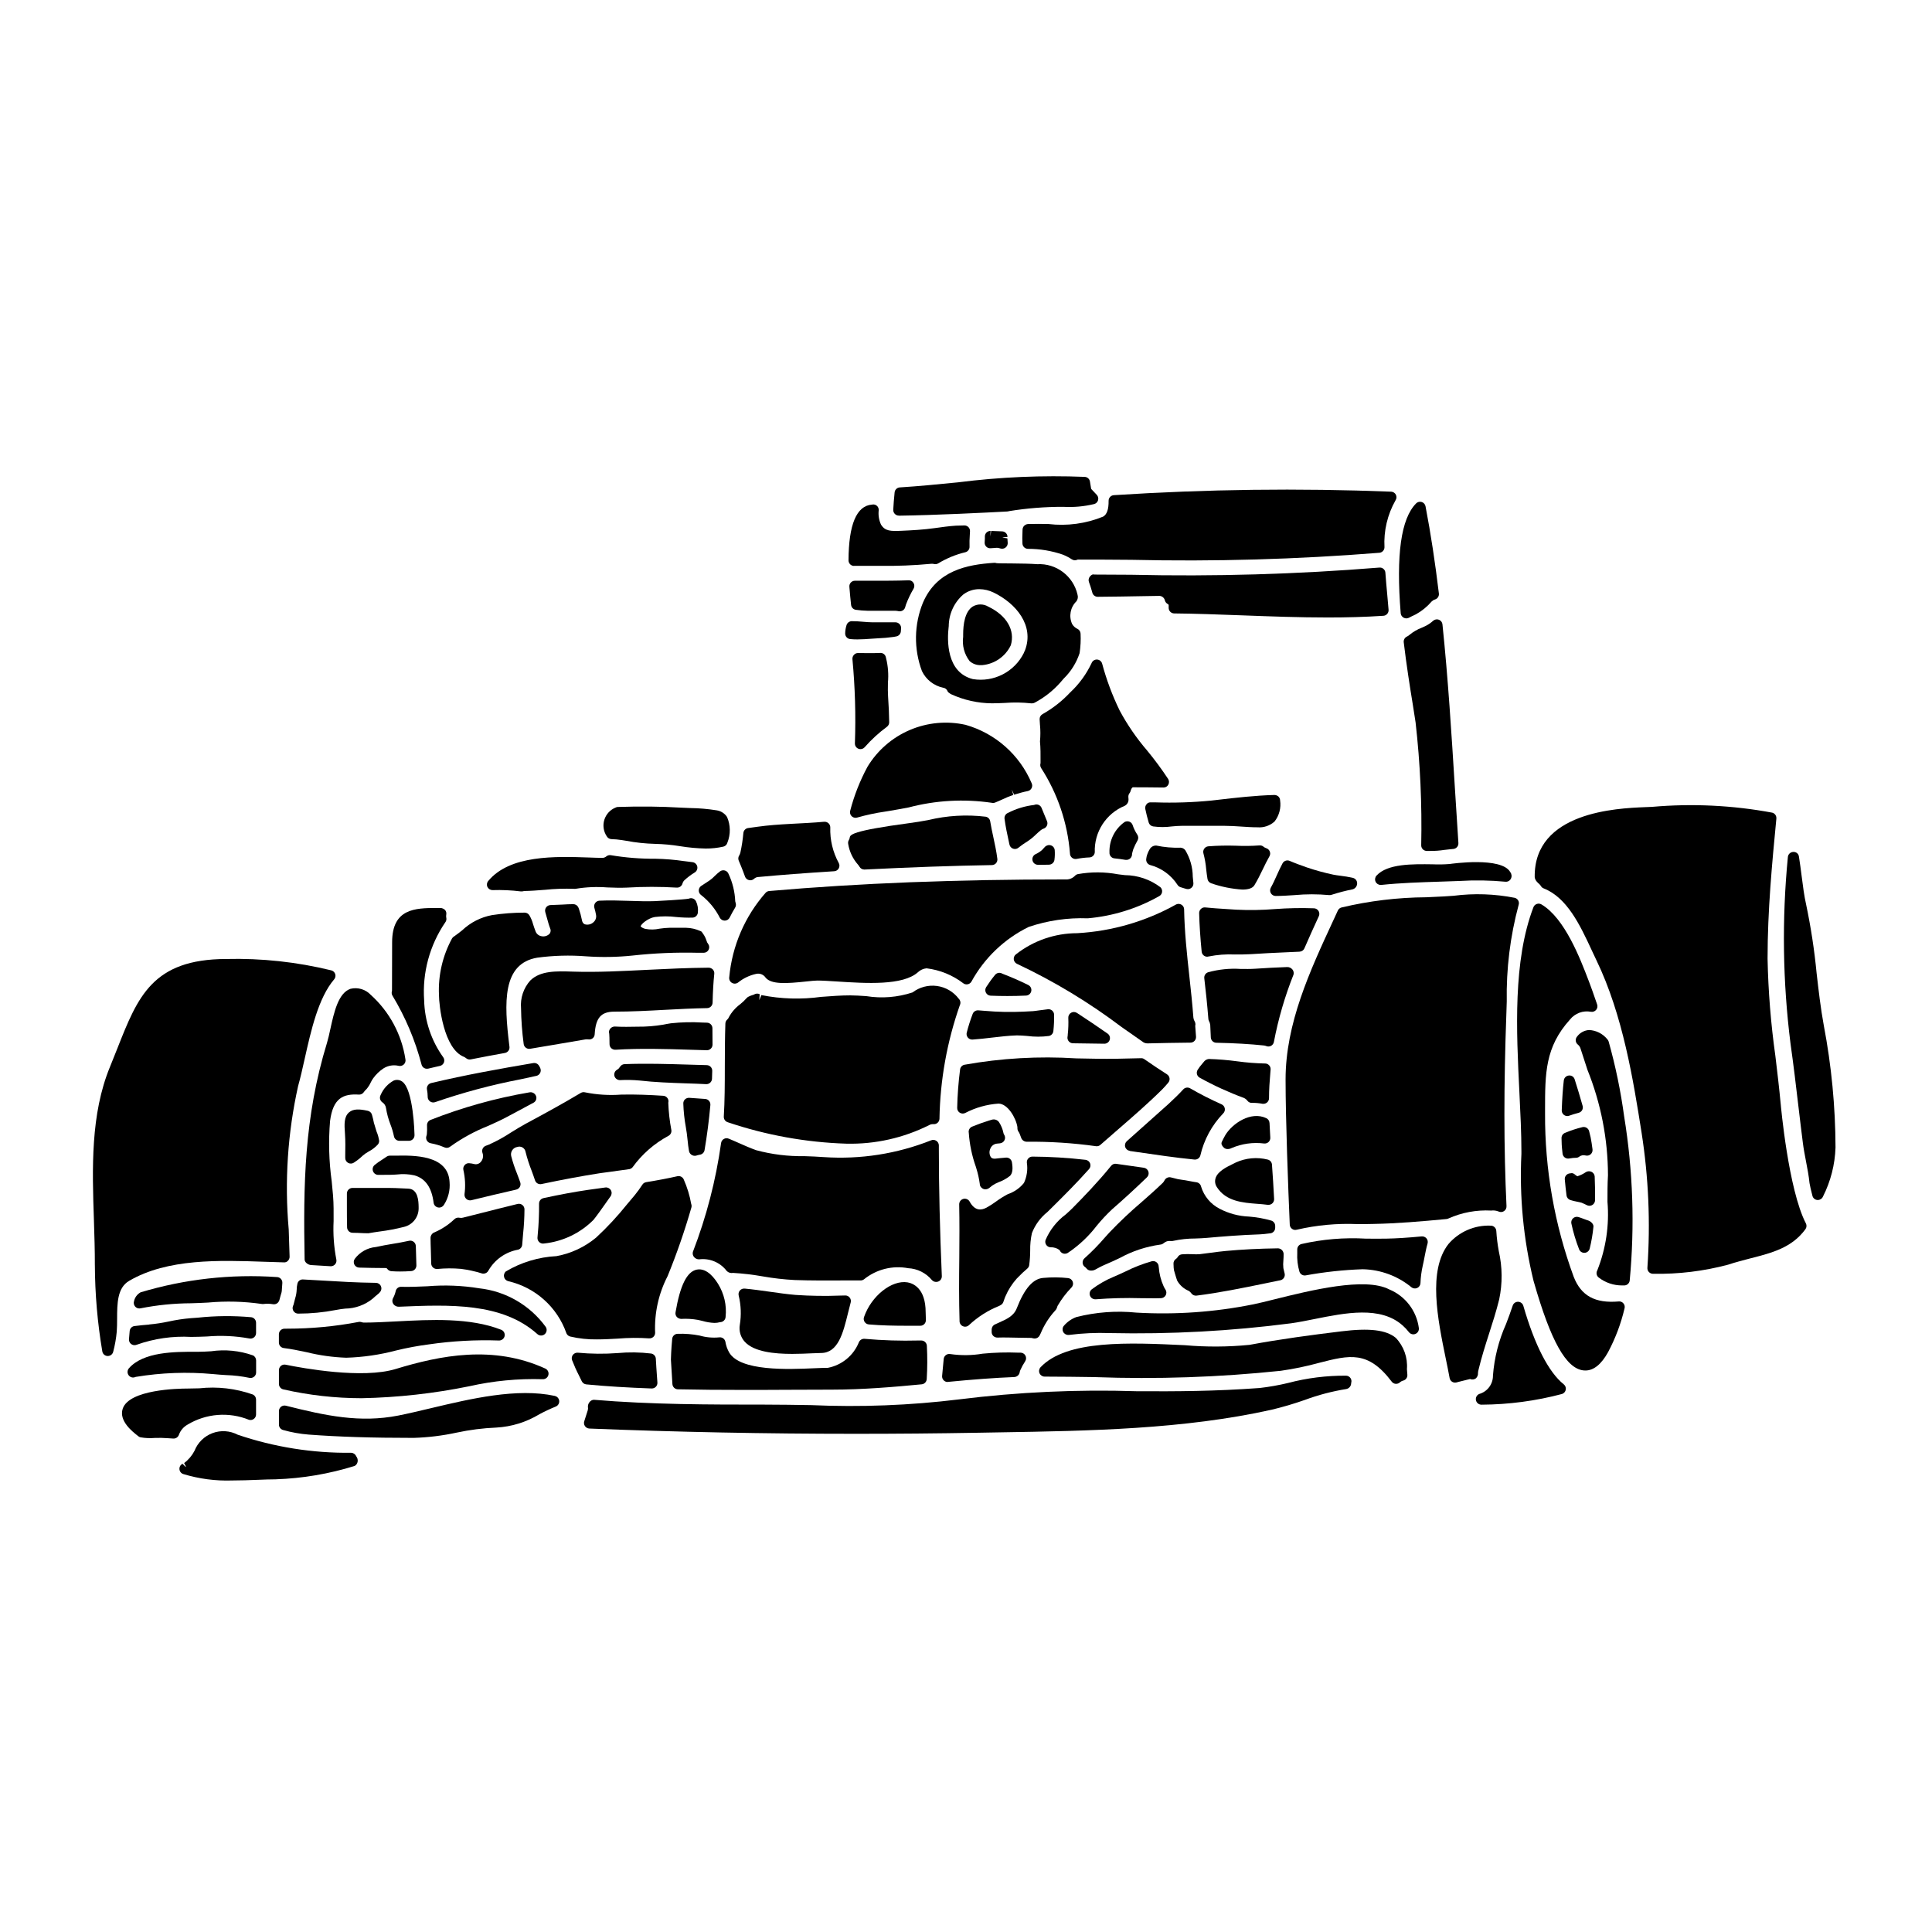 <?xml version="1.0" encoding="UTF-8"?>
<!-- Uploaded to: ICON Repo, www.svgrepo.com, Generator: ICON Repo Mixer Tools -->
<svg fill="#000000" width="800px" height="800px" version="1.1" viewBox="144 144 512 512" xmlns="http://www.w3.org/2000/svg">
 <g>
  <path d="m434.64 468.84c1.273-1.555 2.644-3.023 4.113-4.398 2.816-2.445 5.742-5.117 9.203-8.441h-0.004c0.406-0.387 0.555-0.973 0.387-1.508-0.164-0.535-0.621-0.93-1.172-1.02l-0.559-0.082c-2.273-0.336-4.527-0.664-6.809-0.969-0.512-0.078-1.027 0.129-1.344 0.535-3.394 4.203-7.336 8.285-10.387 11.363-0.484 0.48-1.047 0.984-1.637 1.516-2.363 1.754-4.215 4.106-5.363 6.812-0.129 0.43-0.055 0.895 0.199 1.266s0.668 0.602 1.117 0.629c0.875-0.043 1.742 0.227 2.438 0.762 0.152 0.406 0.473 0.723 0.879 0.867 0.16 0.055 0.328 0.086 0.496 0.086 0.258 0 0.512-0.066 0.738-0.195 2.949-1.965 5.551-4.406 7.703-7.223z"/>
  <path d="m523.67 373.05c-5.324-0.074-11.98-0.184-14.875 2.992-0.395 0.434-0.496 1.059-0.262 1.594 0.238 0.535 0.77 0.879 1.352 0.879h0.152c5.164-0.535 10.449-0.703 15.562-0.867 1.742-0.055 3.465-0.109 5.156-0.18h0.004c4.086-0.25 8.188-0.184 12.262 0.203 0.59 0.031 1.137-0.293 1.391-0.82 0.277-0.555 0.211-1.219-0.164-1.715-2.269-4.144-15.543-2.242-16.098-2.164-1.492 0.121-2.988 0.145-4.481 0.078z"/>
  <path d="m464.28 397.48c2.289-0.461 4.625-0.641 6.957-0.531 1.41 0 2.812 0 4.242-0.086 3.078-0.211 6.156-0.352 9.23-0.488l3.691-0.168v-0.004c0.559-0.027 1.059-0.367 1.281-0.883 1.254-2.898 2.539-5.734 3.82-8.512l0.004-0.004c0.203-0.441 0.176-0.957-0.074-1.379-0.25-0.418-0.691-0.688-1.18-0.715-3.445-0.125-6.894-0.055-10.336 0.199-3.438 0.281-6.887 0.336-10.332 0.164l-2.637-0.172c-1.941-0.121-3.75-0.234-5.531-0.422-0.422-0.055-0.848 0.09-1.152 0.391-0.312 0.289-0.484 0.699-0.477 1.125 0.086 3.203 0.305 6.547 0.668 10.215l0.004-0.004c0.07 0.758 0.707 1.332 1.465 1.332 0.121-0.004 0.242-0.023 0.355-0.059z"/>
  <path d="m486.48 400.89c-0.348-0.41-0.867-0.637-1.406-0.609-2.801 0.117-5.625 0.234-8.418 0.441-1.285 0.086-2.594 0.07-3.883 0.055-2.902-0.184-5.816 0.113-8.621 0.887-0.664 0.223-1.082 0.879-1.004 1.574 0.418 3.543 0.789 7.086 1.07 10.652v-0.004c0 0.23 0.055 0.457 0.156 0.664 0.191 0.328 0.309 0.691 0.352 1.07 0.035 0.875 0.094 2.176 0.152 3.32 0.043 0.773 0.672 1.383 1.445 1.398 4.844 0.102 9.02 0.344 12.66 0.727 0.207 0.031 0.41 0.086 0.609 0.16 0.176 0.07 0.359 0.105 0.551 0.105 0.711 0 1.324-0.512 1.453-1.211 1.164-6.102 2.906-12.074 5.203-17.844 0.129-0.484 0.008-1.004-0.32-1.387z"/>
  <path d="m496.89 381.13c1.832-0.594 3.699-1.078 5.59-1.453 0.703-0.207 1.184-0.859 1.18-1.594 0.004-0.672-0.453-1.262-1.105-1.43-1.105-0.254-2.223-0.445-3.348-0.574-0.699-0.09-1.352-0.176-1.828-0.277v0.004c-2.387-0.504-4.746-1.148-7.059-1.934-1.496-0.527-3.055-1.086-4.551-1.73h0.004c-0.703-0.301-1.516-0.02-1.883 0.648-0.543 1-1.027 2.074-1.512 3.148-0.484 1.074-1.004 2.25-1.598 3.301-0.258 0.457-0.254 1.02 0.012 1.473s0.75 0.73 1.273 0.73c1.684 0 3.363-0.125 5.031-0.227v-0.004c3.039-0.281 6.098-0.281 9.137 0 0.223 0.02 0.445-0.012 0.656-0.082z"/>
  <path d="m417.71 498.66h0.062c0.141 0.039 0.285 0.062 0.43 0.062 0.562 0 1.074-0.32 1.32-0.824l0.254-0.52h0.004c0.922-2.242 2.234-4.301 3.875-6.086 0.211-0.207 0.363-0.465 0.449-0.746 0.047-0.191 0.117-0.375 0.207-0.551 1.016-1.746 2.246-3.363 3.656-4.809 0.383-0.406 0.508-0.988 0.32-1.512s-0.656-0.898-1.207-0.965c-2.184-0.238-4.387-0.254-6.578-0.051-2.707 0.172-5.012 2.793-7.039 8.023-0.789 2.062-2.633 2.887-4.758 3.836l-1.062 0.484c-0.516 0.242-0.844 0.762-0.844 1.332v0.66c0 0.402 0.16 0.785 0.449 1.059 0.289 0.273 0.672 0.422 1.07 0.418 1.77-0.062 3.543 0 5.324 0.031 1.207 0.027 2.418 0.059 3.625 0.059 0.152 0.012 0.301 0.043 0.441 0.098z"/>
  <path d="m299.77 459.34c-3.543 0.52-7.285 1.211-11.734 2.172v0.004c-0.703 0.145-1.199 0.77-1.18 1.488 0.027 2.758-0.09 5.516-0.359 8.266l-0.059 0.723c-0.027 0.406 0.113 0.809 0.395 1.105 0.277 0.301 0.668 0.469 1.078 0.469 0.105 0 0.211-0.012 0.312-0.031 4.953-0.527 9.57-2.742 13.078-6.277 1.016-1.277 2.164-2.91 3.43-4.703l1.086-1.539h-0.004c0.34-0.48 0.367-1.113 0.062-1.617-0.305-0.504-0.875-0.781-1.457-0.703z"/>
  <path d="m434.64 447.77c0.359 0 0.707-0.129 0.977-0.371 1.516-1.34 3.055-2.672 4.598-4.012 3.973-3.445 8.082-7.004 11.84-10.742 0.527-0.527 1.027-1.117 1.555-1.738h-0.004c0.277-0.324 0.398-0.754 0.332-1.176s-0.312-0.797-0.672-1.023c-1.969-1.242-3.902-2.57-6.012-4.019-0.25-0.184-0.562-0.277-0.875-0.254-2.18 0.059-4.363 0.117-6.519 0.148-3.375 0.055-6.965-0.027-10.656-0.102h0.004c-9.918-0.629-19.875-0.059-29.656 1.695-0.598 0.145-1.043 0.637-1.121 1.246-0.438 3.371-0.691 6.766-0.766 10.164-0.016 0.516 0.234 1 0.664 1.281 0.43 0.281 0.973 0.316 1.438 0.098 2.738-1.434 5.746-2.285 8.832-2.496 2.461 0 4.664 3.832 5.023 6.199-0.012 0.242 0.008 0.488 0.051 0.727 0.039 0.16 0.109 0.312 0.199 0.449 0.141 0.195 0.258 0.402 0.348 0.621 0.137 0.34 0.281 0.73 0.422 1.125 0.234 0.582 0.789 0.965 1.418 0.984 6.144-0.066 12.289 0.328 18.375 1.18 0.07 0.012 0.137 0.016 0.207 0.016z"/>
  <path d="m403.25 411.75c-0.648-0.043-1.25 0.34-1.48 0.945-0.617 1.621-1.145 3.277-1.574 4.957-0.113 0.441-0.016 0.91 0.262 1.27 0.281 0.363 0.711 0.574 1.168 0.574h0.098c1.727-0.117 3.441-0.32 5.152-0.52 2.168-0.254 4.414-0.52 6.602-0.586 0.766 0 1.73 0.062 2.754 0.148v0.004c1.906 0.25 3.836 0.25 5.742 0 0.633-0.125 1.109-0.645 1.18-1.281 0.156-1.449 0.219-2.906 0.195-4.363-0.012-0.414-0.191-0.805-0.504-1.078-0.309-0.273-0.719-0.402-1.129-0.359-0.68 0.074-1.508 0.184-2.258 0.289-0.75 0.102-1.441 0.203-1.707 0.215-0.82 0.023-1.637 0.078-2.453 0.129h-0.004c-3.441 0.164-6.887 0.094-10.32-0.211z"/>
  <path d="m395.14 510.21h0.141c6.828-0.664 12.406-1.074 17.547-1.281v-0.004c0.691-0.043 1.266-0.547 1.395-1.227 0.031-0.203 0.09-0.398 0.168-0.586 0.363-0.824 0.797-1.613 1.293-2.363 0.293-0.449 0.32-1.023 0.07-1.496-0.254-0.473-0.742-0.773-1.277-0.785h-0.613c-3.156-0.129-6.32-0.035-9.465 0.27-2.816 0.477-5.688 0.512-8.512 0.109-0.414-0.094-0.848-0.004-1.191 0.242-0.344 0.25-0.562 0.633-0.605 1.055l-0.422 4.492c-0.035 0.414 0.102 0.824 0.383 1.129 0.281 0.309 0.676 0.48 1.09 0.48z"/>
  <path d="m408.21 447.07 0.84-0.086h-0.004c0.516-0.062 0.965-0.391 1.176-0.863 0.215-0.473 0.164-1.027-0.133-1.453-0.09-0.133-0.152-0.285-0.172-0.445-0.207-1.02-0.609-1.992-1.18-2.863-0.426-0.578-1.164-0.828-1.852-0.637-0.301 0.074-0.594 0.164-0.887 0.266-1.48 0.461-2.926 0.984-4.367 1.574-0.559 0.227-0.926 0.766-0.926 1.371 0 0.105 0.012 0.211 0.035 0.316 0.215 3.043 0.84 6.043 1.859 8.922l0.145 0.48v-0.004c0.41 1.312 0.711 2.656 0.898 4.016 0.004 0.223 0.051 0.441 0.133 0.652 0.176 0.324 0.449 0.586 0.785 0.742 0.18 0.082 0.375 0.125 0.574 0.121 0.391-0.004 0.773-0.145 1.078-0.395 0.461-0.41 0.965-0.766 1.508-1.062 0.219-0.109 0.543-0.254 0.902-0.418l-0.004 0.004c1.109-0.402 2.148-0.98 3.07-1.715 0.629-0.691 0.789-1.766 0.484-3.59-0.129-0.742-0.793-1.27-1.547-1.23l-0.789 0.074c-0.664 0.055-1.324 0.113-1.969 0.199-0.922 0.105-1.207-0.297-1.309-0.43l0.004 0.004c-0.402-0.676-0.445-1.504-0.113-2.219 0.289-0.738 0.965-1.254 1.758-1.332z"/>
  <path d="m398.29 494.16c0.02 0.594 0.398 1.121 0.953 1.328 0.168 0.066 0.344 0.102 0.523 0.102 0.406 0 0.793-0.168 1.07-0.461 2.312-2.16 5.004-3.867 7.941-5.043l0.375-0.199h-0.004c0.332-0.164 0.59-0.445 0.727-0.789l0.199-0.559c0.121-0.355 0.242-0.699 0.375-0.992 0.738-1.727 1.758-3.32 3.012-4.723l0.395-0.395h-0.004c0.75-0.781 1.539-1.52 2.363-2.215 0.285-0.23 0.473-0.555 0.531-0.918 0.172-1.289 0.262-2.586 0.266-3.887-0.031-1.551 0.121-3.098 0.453-4.609 0.848-2.199 2.266-4.129 4.102-5.598l0.875-0.855c3.387-3.356 6.887-6.828 10.172-10.535 0.363-0.414 0.469-0.996 0.27-1.512-0.199-0.512-0.668-0.871-1.215-0.934-4.672-0.539-9.371-0.824-14.074-0.852-0.414 0.004-0.812 0.176-1.09 0.484-0.281 0.305-0.418 0.715-0.379 1.129 0.277 1.824 0.008 3.691-0.77 5.367-1.102 1.367-2.574 2.391-4.238 2.953-1.094 0.578-2.148 1.234-3.148 1.965-0.816 0.605-1.672 1.152-2.562 1.641-1.18 0.605-2.969 1.094-4.461-1.637v-0.004c-0.332-0.578-1.016-0.859-1.66-0.688s-1.094 0.762-1.094 1.43c0.098 4.723 0.062 9.426 0.027 14.137-0.066 5.516-0.105 11.234 0.07 16.867z"/>
  <path d="m407.71 402.34c-0.855 1.039-1.641 2.125-2.363 3.258-0.285 0.445-0.312 1.008-0.066 1.477 0.242 0.469 0.719 0.773 1.246 0.793 1.496 0.059 2.977 0.09 4.441 0.09 1.684 0 3.34-0.039 4.953-0.117h-0.004c0.676-0.031 1.238-0.516 1.379-1.176 0.137-0.656-0.191-1.324-0.793-1.625-2.309-1.141-4.625-2.148-6.836-2.988l-0.832 1.223 0.828-1.223-0.004 0.004c-0.629-0.418-1.469-0.293-1.949 0.285z"/>
  <path d="m346.92 380.57c-5.516 6.254-8.898 14.098-9.664 22.398-0.09 0.598 0.188 1.191 0.711 1.5 0.52 0.305 1.172 0.266 1.652-0.105 1.391-1.117 3.023-1.895 4.766-2.273 0.965-0.227 1.973 0.172 2.516 1.004 1.535 1.82 5.465 1.574 10.844 1 1.203-0.129 2.238-0.238 2.875-0.238 1.32 0 3.109 0.117 5.141 0.246 7.809 0.5 17.523 1.133 21.527-2.473h-0.004c0.621-0.578 1.418-0.938 2.262-1.016 3.547 0.43 6.91 1.805 9.746 3.973 0.254 0.188 0.559 0.285 0.871 0.285 0.098 0 0.199-0.012 0.297-0.031 0.406-0.082 0.758-0.332 0.969-0.688 3.445-6.285 8.746-11.355 15.184-14.508 5.039-1.703 10.344-2.477 15.66-2.281 6.633-0.586 13.062-2.574 18.863-5.84 0.434-0.207 0.742-0.617 0.82-1.094 0.078-0.477-0.082-0.965-0.43-1.301-2.707-2.055-6.004-3.18-9.406-3.207-0.625-0.07-1.234-0.137-1.801-0.219-3.535-0.664-7.16-0.68-10.699-0.047-0.309 0.074-0.582 0.246-0.789 0.484-0.668 0.664-1.598 1-2.535 0.922-29.328 0-54.242 0.973-78.41 3.066-0.367 0.023-0.711 0.18-0.965 0.441z"/>
  <path d="m369.3 313.36c0.637 0.062 1.273 0.094 1.914 0.09 1.25 0 2.527-0.094 3.699-0.18 0.605-0.043 1.18-0.086 1.695-0.109 1.41-0.051 2.82-0.176 4.215-0.371 0.191-0.027 0.371-0.062 0.688-0.129h0.004c0.707-0.125 1.227-0.738 1.227-1.457 0.008-0.215 0.023-0.43 0.051-0.645 0.043-0.422-0.102-0.84-0.391-1.148-0.285-0.312-0.691-0.492-1.117-0.496h-6.227c-0.715 0-1.492-0.07-2.281-0.137-1.016-0.09-2.07-0.172-3.047-0.16-0.641 0.012-1.203 0.434-1.391 1.051-0.227 0.719-0.352 1.469-0.359 2.223 0 0.758 0.57 1.391 1.32 1.469z"/>
  <path d="m340.38 373.54c0.367 0.914 0.727 1.82 1.051 2.754v0.004c0.168 0.469 0.562 0.82 1.047 0.941 0.113 0.027 0.23 0.039 0.348 0.043 0.375 0 0.734-0.141 1.012-0.395 0.309-0.289 0.707-0.453 1.129-0.473h0.031c5.965-0.555 12.344-1.039 20.074-1.527 0.508-0.027 0.965-0.316 1.203-0.762 0.246-0.445 0.246-0.984 0-1.426-1.574-2.887-2.348-6.141-2.242-9.422 0.004-0.422-0.168-0.824-0.477-1.109-0.309-0.281-0.719-0.426-1.137-0.391-5.875 0.531-12.066 0.523-17.605 1.312-0.84 0.121-1.68 0.238-2.527 0.348v-0.004c-0.699 0.086-1.242 0.656-1.293 1.355-0.152 1.73-0.414 3.445-0.785 5.141-0.062 0.281-0.172 0.547-0.324 0.789-0.25 0.395-0.301 0.887-0.129 1.328z"/>
  <path d="m311.65 453.32c2.477-3.426 5.695-6.25 9.41-8.266 0.605-0.273 0.961-0.918 0.859-1.574-0.453-2.383-0.727-4.797-0.816-7.219 0.031-0.129 0.051-0.262 0.055-0.395-0.004-0.777-0.605-1.422-1.383-1.473-3.664-0.238-7.356-0.395-11.195-0.312l0.004 0.004c-3.195 0.234-6.406 0.031-9.543-0.605-0.383-0.098-0.789-0.043-1.133 0.16-4.863 2.906-9.906 5.648-14.637 8.188-1.254 0.68-2.5 1.457-3.754 2.231h-0.004c-1.898 1.254-3.894 2.356-5.973 3.285l-0.789 0.297c-0.379 0.137-0.688 0.418-0.852 0.789-0.164 0.367-0.168 0.785-0.016 1.16 0.273 0.797 0.102 1.68-0.453 2.316-0.445 0.539-1.168 0.762-1.84 0.559-0.395-0.102-0.801-0.164-1.207-0.195-0.477-0.062-0.953 0.129-1.258 0.504-0.312 0.359-0.434 0.852-0.316 1.312 0.473 2.09 0.574 4.25 0.293 6.375-0.055 0.48 0.129 0.957 0.488 1.277 0.27 0.242 0.621 0.371 0.98 0.371 0.117 0 0.234-0.012 0.348-0.039 3.938-0.961 7.93-1.918 11.883-2.812v-0.004c0.406-0.094 0.758-0.355 0.961-0.719 0.203-0.367 0.242-0.801 0.109-1.195-0.281-0.82-0.59-1.625-0.898-2.43-0.598-1.465-1.098-2.973-1.492-4.508-0.141-0.539-0.043-1.117 0.266-1.582 0.309-0.469 0.801-0.781 1.352-0.863 0.457-0.156 0.953-0.109 1.371 0.133 0.414 0.238 0.707 0.648 0.797 1.121 0.422 1.707 0.961 3.383 1.609 5.019 0.316 0.855 0.629 1.703 0.91 2.574 0.23 0.715 0.969 1.141 1.707 0.984 5.727-1.203 10.773-2.144 15.406-2.863l7.816-1.078v0.004c0.367-0.055 0.699-0.242 0.934-0.531z"/>
  <path d="m523.82 308.49c-0.582 0.539-1.234 0.992-1.938 1.355-0.359 0.18-0.73 0.344-1.105 0.508h-0.004c-1.203 0.461-2.32 1.117-3.309 1.941-0.176 0.164-0.379 0.297-0.602 0.395-0.586 0.266-0.934 0.879-0.859 1.52 0.75 6.269 1.676 12.043 2.363 16.258 0.352 2.176 0.629 3.914 0.789 5.047h-0.004c1.219 10.793 1.715 21.656 1.484 32.516 0 0.801 0.641 1.457 1.445 1.477h0.949c1.234 0.012 2.473-0.074 3.695-0.266 0.531-0.074 1.062-0.125 1.574-0.176l0.879-0.086c0.789-0.086 1.371-0.781 1.312-1.574-0.332-4.938-0.637-9.895-0.949-14.875-0.879-14.129-1.785-28.734-3.277-43.074v-0.004c-0.059-0.543-0.418-1.012-0.93-1.215-0.508-0.199-1.09-0.102-1.508 0.254z"/>
  <path d="m398.07 408.66c-1.402-1.844-3.477-3.055-5.773-3.367-2.293-0.312-4.617 0.305-6.461 1.707-3.949 1.305-8.152 1.645-12.262 0.984-1.574-0.105-3.023-0.199-4.277-0.199-2.418 0-4.965 0.191-7.656 0.395v-0.004c-5.277 0.73-10.641 0.574-15.863-0.465l-0.559 1.34 0.105-1.574v-0.004c-0.438-0.219-0.953-0.207-1.379 0.027-0.18 0.109-0.375 0.184-0.582 0.223-0.336 0.102-0.664 0.234-0.977 0.391-0.219 0.098-0.41 0.246-0.562 0.434-0.504 0.574-1.059 1.102-1.656 1.574-1.238 0.91-2.266 2.082-3 3.43-0.082 0.227-0.215 0.43-0.395 0.594-0.324 0.27-0.523 0.664-0.539 1.086-0.129 3.852-0.141 7.719-0.148 11.48 0 4.684-0.02 9.109-0.27 13.188-0.039 0.676 0.387 1.297 1.035 1.5 10.148 3.43 20.746 5.344 31.453 5.684 7.606 0.18 15.137-1.508 21.938-4.918 0.336-0.191 0.723-0.281 1.109-0.258 0.402 0.043 0.809-0.086 1.113-0.355 0.309-0.266 0.492-0.648 0.508-1.055 0.172-10.262 1.996-20.43 5.398-30.113 0.289-0.578 0.164-1.277-0.301-1.723z"/>
  <path d="m515.99 307.7c0.441 0.238 0.969 0.238 1.41 0 0.57-0.312 1.18-0.594 1.789-0.879l0.039-0.02c1.582-0.875 2.992-2.027 4.168-3.394 0.246-0.246 0.547-0.43 0.875-0.531 0.688-0.203 1.129-0.867 1.051-1.574-0.996-8.266-2.144-15.836-3.543-23.129-0.102-0.539-0.496-0.98-1.02-1.137-0.527-0.16-1.098-0.016-1.48 0.375-4.004 4.059-5.332 13.586-4.078 29.125v0.004c0.051 0.496 0.348 0.93 0.789 1.16z"/>
  <path d="m370.32 293.96h6.746c4.59 0.062 9.176-0.121 13.746-0.551h0.02c0.23-0.023 0.465-0.004 0.688 0.059 0.387 0.094 0.797 0.031 1.137-0.176 2.223-1.344 4.641-2.34 7.168-2.945 0.68-0.168 1.145-0.793 1.113-1.492-0.039-1.031 0-2.078 0.07-3.09l0.051-0.984 0.004 0.004c0.016-0.402-0.133-0.793-0.41-1.086-0.281-0.289-0.664-0.453-1.066-0.453-0.719 0-1.387 0.027-2.285 0.062-1.934 0.129-3.758 0.395-5.574 0.645-3 0.422-5.93 0.586-8.945 0.715-2.754 0.121-4.231 0.094-5.301-1.637h-0.004c-0.551-1.199-0.762-2.527-0.609-3.836 0.016-0.398-0.125-0.785-0.395-1.074-0.359-0.375-0.895-0.523-1.398-0.395-4.078 0.301-6.164 5.266-6.211 14.77 0 0.391 0.156 0.766 0.434 1.047 0.273 0.277 0.652 0.434 1.043 0.434z"/>
  <path d="m421.85 282.87c-1.852-0.035-3.668-0.062-5.379 0-0.219 0.008-0.426 0.062-0.621 0.16-0.508 0.23-0.844 0.727-0.863 1.285-0.031 0.789-0.062 1.512-0.062 2.25l0.031 1.41c0 0.797 0.637 1.453 1.434 1.477 3.168-0.012 6.312 0.508 9.301 1.543 0.828 0.332 1.621 0.75 2.363 1.242 0.242 0.156 0.523 0.238 0.809 0.238 0.121 0.004 0.242-0.012 0.355-0.043 0.039 0 0.359-0.125 0.395-0.137 4.723 0 9.457 0.02 14.195 0.062 21.938 0.504 43.887-0.121 65.762-1.867 0.746-0.074 1.324-0.699 1.332-1.449-0.234-4.344 0.781-8.664 2.926-12.449 0.293-0.438 0.332-1 0.102-1.473-0.234-0.473-0.703-0.785-1.227-0.82-24.508-0.961-49.043-0.652-73.52 0.926-0.785 0.047-1.398 0.703-1.391 1.492 0.027 2.25-0.441 3.617-1.457 4.195-4.586 1.871-9.57 2.543-14.484 1.957z"/>
  <path d="m382.19 280.66h0.02c9.633-0.125 23.336-0.82 28.703-1.109v-0.004c0.18-0.008 0.359-0.043 0.535-0.098 4.75-0.77 9.559-1.148 14.375-1.133 2.719 0.152 5.449-0.094 8.098-0.727 0.516-0.121 0.926-0.508 1.074-1.016 0.148-0.508 0.02-1.055-0.344-1.438l-1.484-1.574-0.316-1.926c-0.102-0.688-0.668-1.211-1.359-1.258-11.227-0.453-22.473 0.035-33.617 1.449-5.059 0.5-10.285 1.02-15.414 1.344v-0.004c-0.723 0.043-1.309 0.605-1.379 1.328-0.152 1.523-0.305 3.293-0.363 4.606-0.016 0.398 0.133 0.793 0.41 1.082 0.277 0.293 0.66 0.457 1.062 0.461z"/>
  <path d="m455.1 480.5c0.012 0.137 0.047 0.27 0.098 0.395l0.172 0.605c0.203 0.699 0.48 1.621 0.598 1.883l0.043 0.086h0.004c0.691 1.18 1.746 2.102 3.012 2.625 0.27 0.156 0.5 0.371 0.672 0.633 0.312 0.453 0.852 0.695 1.398 0.625 6.07-0.758 12.137-2.004 18.008-3.207l4.195-0.859c0.398-0.082 0.746-0.324 0.961-0.668 0.215-0.348 0.277-0.766 0.172-1.16l-0.324-1.371v0.004c-0.078-0.688-0.078-1.383 0-2.07 0.039-0.59 0.07-1.18 0.059-1.727l0.004-0.004c-0.043-0.809-0.703-1.453-1.516-1.465-4.902 0.062-9.543 0.301-13.777 0.691-1.312 0.117-2.613 0.293-3.914 0.465-1.023 0.137-2.043 0.273-3.059 0.395-0.613 0.043-1.23 0.043-1.844 0-0.941-0.047-1.883-0.035-2.824 0.031-0.5 0.043-0.945 0.34-1.18 0.785-0.09 0.16-0.215 0.297-0.375 0.395-0.465 0.285-0.734 0.805-0.695 1.348l0.023 0.48c0.008 0.355 0.023 0.734 0.09 1.086z"/>
  <path d="m405.45 285.11c-0.285 0.277-0.449 0.66-0.449 1.059v0.629c0 0.266-0.027 0.578-0.055 0.895-0.039 0.422 0.105 0.84 0.395 1.148 0.297 0.312 0.715 0.477 1.141 0.449l1.617-0.117c0.277-0.02 0.555 0.023 0.812 0.121 0.215 0.078 0.441 0.121 0.668 0.121 0.41 0 0.801-0.172 1.078-0.469 0.281-0.297 0.426-0.699 0.395-1.109l-0.035-0.473c-0.023-0.262-0.047-0.52-0.051-0.691l-1.113-0.18-0.203-0.066 1.352-0.137-0.004-0.004c0-0.777-0.609-1.426-1.391-1.469-0.977-0.059-1.969-0.09-2.938-0.117l-0.207 1.473 0.043-1.477v-0.004c-0.391 0-0.77 0.148-1.055 0.418z"/>
  <path d="m378.82 318.42c-0.027-0.133-0.059-0.266-0.098-0.395-0.199-0.625-0.801-1.031-1.453-0.992-1.969 0.086-3.902 0.059-5.848 0.027h-0.004c-0.426-0.016-0.84 0.164-1.117 0.488-0.293 0.312-0.438 0.734-0.395 1.16 0.699 7.418 0.914 14.871 0.652 22.312-0.012 0.621 0.363 1.184 0.941 1.406 0.172 0.07 0.352 0.105 0.531 0.102 0.43 0 0.836-0.184 1.117-0.508 1.766-2.012 3.746-3.828 5.902-5.418 0.383-0.285 0.605-0.734 0.598-1.207-0.035-2.519-0.129-4.016-0.215-5.371-0.059-0.984-0.117-1.895-0.141-3.098 0-0.586 0-1.277 0.02-2.023v-0.004c0.199-2.172 0.035-4.363-0.492-6.481z"/>
  <path d="m400.94 319.18c0.809 0.734 1.871 1.125 2.961 1.086h0.395c3.281-0.289 6.164-2.297 7.582-5.273 1.18-3.977-1.094-7.898-5.984-10.234-1.254-0.754-2.82-0.766-4.09-0.035-2.117 1.328-2.559 4.766-2.559 7.438v0.621c-0.309 2.273 0.305 4.578 1.695 6.398z"/>
  <path d="m386.1 300.02c0.277-0.465 0.277-1.047 0-1.512-0.262-0.48-0.781-0.762-1.328-0.719-3.254 0.121-6.535 0.121-9.812 0.113h-4.406c-0.414 0.004-0.805 0.176-1.082 0.48-0.277 0.305-0.414 0.707-0.379 1.117 0.148 1.848 0.305 3.481 0.453 4.809 0.074 0.68 0.609 1.219 1.285 1.301 1.023 0.145 2.055 0.23 3.09 0.25h7.375c0.32 0.02 0.637 0.062 0.945 0.137 0.074 0.004 0.152 0.004 0.227 0 0.637 0 1.203-0.41 1.398-1.016l0.215-0.742 0.004-0.004c0.547-1.461 1.219-2.871 2.016-4.215z"/>
  <path d="m388.59 303.71c-2.363 5.797-2.457 12.27-0.266 18.133 1.082 2.258 3.148 3.883 5.598 4.406 0.484 0.051 0.91 0.348 1.125 0.785 0.098 0.281 0.301 0.508 0.566 0.641 0.137 0.133 0.297 0.238 0.473 0.316 3.383 1.543 7.047 2.359 10.766 2.394 1.113 0 2.273-0.051 3.461-0.102 2.316-0.184 4.648-0.145 6.961 0.113 0.074 0.004 0.148 0.004 0.219 0 0.25 0 0.496-0.062 0.715-0.18 2.547-1.352 4.832-3.144 6.75-5.301l0.93-1.078c1.93-1.875 3.375-4.188 4.215-6.746 0.258-1.699 0.348-3.426 0.262-5.144-0.012-0.547-0.324-1.043-0.816-1.285-0.594-0.273-1.09-0.723-1.422-1.285-0.93-2.043-0.477-4.449 1.129-6.016 0.371-0.5 0.484-1.145 0.305-1.742-1.105-4.949-5.625-8.375-10.688-8.105-3.481-0.273-10.316-0.156-10.781-0.273-0.195-0.074-0.402-0.105-0.609-0.09-7.297 0.469-15.238 2.066-18.891 10.559zm6.836 6.297c0-3.246 1.406-6.332 3.856-8.461 1.23-0.926 2.731-1.422 4.269-1.414 1.309 0.016 2.594 0.324 3.769 0.898 5.945 2.879 10.82 8.723 8.316 15.312-0.07 0.105-0.125 0.223-0.168 0.34-0.039 0.121-0.082 0.238-0.133 0.352-2.496 5.027-7.981 7.844-13.52 6.934-7.07-1.789-6.832-10.352-6.402-13.949z"/>
  <path d="m368.96 366.6c-0.184 0.305-0.25 0.668-0.188 1.02 0.328 2.047 1.227 3.957 2.598 5.512 0.152 0.168 0.281 0.352 0.395 0.551 0.262 0.465 0.754 0.754 1.289 0.754h0.074c12.32-0.621 23.352-1.004 33.734-1.18h0.004c0.418-0.004 0.816-0.188 1.094-0.504 0.273-0.316 0.402-0.738 0.348-1.152-0.242-1.941-0.656-3.852-1.055-5.703-0.305-1.406-0.605-2.812-0.84-4.242v-0.004c-0.098-0.613-0.57-1.098-1.18-1.215-5.106-0.617-10.277-0.312-15.273 0.898-1.68 0.301-3.324 0.594-4.894 0.789-15.656 2.094-15.793 3.117-15.898 3.938v-0.004c-0.023 0.195-0.098 0.383-0.207 0.543z"/>
  <path d="m454.32 472.88c0.195 0.027 0.391 0.016 0.582-0.035 1.938-0.422 3.918-0.633 5.902-0.629 1.074-0.039 2.117-0.078 3.066-0.168 3.84-0.348 8.902-0.762 13.984-0.93 0.695-0.023 1.539-0.125 2.785-0.277l0.004 0.004c0.742-0.09 1.301-0.723 1.297-1.469v-0.5c0-0.641-0.414-1.211-1.027-1.406-1.918-0.547-3.891-0.906-5.879-1.062-2.727-0.102-5.394-0.809-7.812-2.07-2.367-1.207-4.144-3.328-4.918-5.871-0.129-0.609-0.629-1.074-1.246-1.156-0.598-0.078-1.18-0.195-1.777-0.309-0.711-0.137-1.418-0.273-2.156-0.359h-0.004c-0.672-0.082-1.34-0.219-1.992-0.414l-0.859-0.211h0.004c-0.668-0.156-1.355 0.172-1.66 0.789-0.117 0.238-0.27 0.461-0.453 0.652-1.812 1.75-3.719 3.434-5.637 5.117-2.965 2.523-5.797 5.199-8.488 8.016l-1.266 1.398c-1.66 1.934-3.449 3.758-5.352 5.457-0.352 0.301-0.543 0.758-0.512 1.223s0.281 0.891 0.676 1.141c0.152 0.105 0.289 0.238 0.395 0.395 0.305 0.355 0.762 0.547 1.23 0.512 0.352 0.004 0.695-0.078 1.008-0.238 0.84-0.457 1.66-0.914 2.543-1.289 1.387-0.582 2.711-1.203 4.019-1.82 3.324-1.824 6.961-3.023 10.719-3.539 0.301-0.023 0.586-0.141 0.82-0.328 0.293-0.254 0.637-0.449 1.008-0.562 0.328-0.07 0.664-0.09 0.996-0.059z"/>
  <path d="m529.23 381.39c-0.945 0.066-1.828 0.129-2.613 0.172-1.516 0.086-3.062 0.152-4.625 0.223-7.578 0.047-15.125 0.957-22.5 2.711-0.41 0.113-0.754 0.398-0.938 0.785l-1.219 2.641c-6.219 13.422-12.645 27.301-12.645 42.141 0 10.48 0.695 29.125 1.109 38.473 0.031 0.789 0.684 1.41 1.473 1.41 0.133 0 0.266-0.02 0.391-0.059 5.281-1.223 10.703-1.723 16.121-1.488 1.426 0 2.828 0 4.188-0.043 6.332-0.117 12.516-0.656 19.355-1.297 0.18-0.016 0.352-0.066 0.512-0.145 3.559-1.594 7.445-2.312 11.336-2.102 0.641-0.082 1.289-0.008 1.895 0.223 0.469 0.246 1.035 0.227 1.484-0.059 0.449-0.281 0.707-0.785 0.684-1.316-0.73-15.352-0.738-32.133-0.027-51.293l0.094-2.973c-0.152-8.633 0.906-17.246 3.148-25.586 0.125-0.379 0.09-0.793-0.098-1.145-0.188-0.352-0.508-0.613-0.895-0.723-5.344-1.059-10.828-1.242-16.23-0.551z"/>
  <path d="m443.27 361.74c-0.41-0.148-0.867-0.109-1.25 0.105-2.602 1.844-4.106 4.875-4 8.062-0.059 0.805 0.539 1.508 1.344 1.574 0.984 0.09 1.969 0.234 2.938 0.395h-0.004c0.074 0.004 0.148 0.004 0.223 0 0.316 0 0.625-0.102 0.879-0.289 0.312-0.234 0.523-0.582 0.582-0.969 0-0.035 0.023-0.395 0.027-0.395l0.094-0.371c0.07-0.277 0.133-0.539 0.223-0.789v0.004c0.324-0.816 0.707-1.605 1.145-2.363 0.262-0.488 0.227-1.082-0.09-1.539-0.52-0.785-0.934-1.637-1.23-2.531-0.141-0.414-0.465-0.746-0.879-0.895z"/>
  <path d="m420.27 333.26c-0.488 0.277-0.781 0.801-0.758 1.359l0.09 1.48h0.004c0.141 1.453 0.141 2.918 0 4.371 0.168 1.816 0.156 3.598 0.148 5.031v0.684c-0.043 0.176-0.07 0.355-0.078 0.535-0.004 0.281 0.07 0.551 0.215 0.789 4.394 6.797 7.027 14.582 7.66 22.652-0.004 0.391 0.152 0.77 0.43 1.047 0.277 0.281 0.652 0.438 1.047 0.438 0.098-0.004 0.195-0.012 0.293-0.027 1.125-0.219 2.262-0.352 3.406-0.395 0.746-0.035 1.348-0.621 1.402-1.367-0.191-5.363 2.981-10.281 7.949-12.316 0.684-0.355 1.074-1.098 0.984-1.863l-0.031-0.422c-0.035-0.391 0.078-0.781 0.324-1.09 0.125-0.16 0.215-0.344 0.266-0.539 0.023-0.102 0.266-0.988 0.637-0.988 2.918 0 5.535 0.031 8.004 0.059h0.047c0.547 0.027 1.055-0.27 1.305-0.754 0.262-0.477 0.246-1.055-0.043-1.512-1.723-2.613-3.582-5.133-5.574-7.543-2.801-3.258-5.238-6.809-7.273-10.59-1.938-3.984-3.492-8.141-4.641-12.418-0.164-0.617-0.707-1.059-1.344-1.094-0.641-0.035-1.227 0.348-1.457 0.941-1.375 2.926-3.297 5.562-5.664 7.766-2.141 2.289-4.617 4.234-7.348 5.766z"/>
  <path d="m451.09 479.85c0-0.121 0-0.039-0.023-0.152h-0.004c0.004-0.461-0.203-0.895-0.566-1.18-0.355-0.285-0.824-0.383-1.266-0.27-2.438 0.691-4.801 1.613-7.062 2.754-1.012 0.469-2.023 0.938-3.059 1.371-2.051 0.855-3.988 1.965-5.766 3.301-0.5 0.387-0.703 1.047-0.5 1.645 0.199 0.602 0.762 1.004 1.395 1.008 0.047 0.004 0.094 0.004 0.141 0 3.984-0.309 7.981-0.406 11.973-0.293 1.301 0 2.598 0.031 3.894 0.031l1.383-0.031c0.543 0 1.039-0.301 1.297-0.781 0.254-0.48 0.227-1.062-0.074-1.512-0.199-0.293-0.367-0.602-0.508-0.926-0.703-1.57-1.129-3.25-1.254-4.965z"/>
  <path d="m419.78 364.04c0.23-0.195 0.5-0.348 0.785-0.445 0.391-0.129 0.703-0.414 0.875-0.785 0.176-0.371 0.188-0.801 0.031-1.184l-1.438-3.504v0.004c-0.254-0.668-0.953-1.051-1.652-0.906-0.191 0.035-0.34 0.094-0.262 0.094h0.004c-2.457 0.277-4.84 1-7.035 2.129-0.602 0.262-0.961 0.891-0.875 1.543 0.273 2.062 0.707 4.074 1.129 6.023l0.176 0.816 0.004-0.004c0.105 0.496 0.461 0.902 0.938 1.074 0.16 0.062 0.332 0.094 0.508 0.094 0.324-0.004 0.641-0.109 0.898-0.309l0.34-0.266c0.492-0.387 1.004-0.754 1.535-1.09 1.023-0.617 1.969-1.359 2.82-2.203 0.379-0.352 0.773-0.715 1.219-1.082z"/>
  <path d="m479.24 425.84c-2.461-0.051-4.922-0.246-7.359-0.582-2.496-0.336-5.008-0.543-7.523-0.617-0.449 0.047-0.867 0.25-1.18 0.574-0.195 0.254-0.395 0.48-0.578 0.695v0.004c-0.457 0.504-0.867 1.051-1.227 1.633-0.207 0.344-0.266 0.762-0.16 1.148 0.109 0.391 0.371 0.719 0.727 0.91 3.766 2.086 7.684 3.879 11.723 5.367 0.383 0.18 0.711 0.449 0.961 0.789 0.289 0.359 0.742 0.551 1.199 0.504 0.938-0.008 1.871 0.078 2.793 0.258 0.07 0.004 0.141 0.004 0.211 0 0.812-0.004 1.473-0.66 1.477-1.477 0-2.445 0.148-4.309 0.359-6.891l0.059-0.727c0.031-0.41-0.109-0.816-0.391-1.117-0.277-0.305-0.672-0.477-1.082-0.477z"/>
  <path d="m443.35 449.01 1.727 0.254c5.066 0.742 10.301 1.516 15.457 2.031v0.004c0.051 0.004 0.098 0.004 0.148 0 0.656 0 1.234-0.434 1.418-1.062 0.961-4.195 3.051-8.051 6.039-11.152 0.359-0.336 0.527-0.828 0.449-1.316s-0.395-0.902-0.844-1.105c-2.856-1.27-5.644-2.688-8.348-4.25-0.602-0.344-1.359-0.227-1.824 0.285-1.078 1.18-2.332 2.41-3.938 3.891l-11.02 9.84v-0.004c-0.426 0.387-0.59 0.984-0.422 1.531 0.168 0.551 0.641 0.949 1.211 1.027z"/>
  <path d="m426.95 418.5c0 0.027-0.051 0.289-0.055 0.316-0.055 0.418 0.074 0.836 0.348 1.152 0.273 0.316 0.668 0.504 1.086 0.512 2.824 0.059 5.613 0.09 8.348 0.117h0.004c0.641 0 1.207-0.422 1.402-1.035 0.191-0.613-0.031-1.281-0.559-1.652-2.684-1.867-5.394-3.707-8.137-5.484l0.004 0.004c-0.465-0.305-1.059-0.32-1.539-0.043-0.48 0.273-0.77 0.797-0.742 1.348 0.066 1.465 0.02 2.934-0.141 4.394 0.008 0.074-0.02 0.324-0.02 0.371z"/>
  <path d="m448.77 373.23c2.984 0.785 5.566 2.648 7.258 5.227 0.188 0.32 0.492 0.559 0.852 0.664l0.508 0.156c0.355 0.113 0.707 0.227 1.074 0.312 0.109 0.027 0.223 0.039 0.332 0.039 0.426 0 0.824-0.184 1.105-0.5 0.281-0.316 0.41-0.738 0.359-1.156-0.066-0.527-0.113-1.074-0.16-1.625-0.016-2.484-0.703-4.918-1.988-7.043-0.301-0.391-0.758-0.633-1.25-0.66-2.16 0.07-4.32-0.117-6.434-0.562-0.734-0.035-1.426 0.359-1.77 1.012-0.352 0.59-0.617 1.23-0.789 1.898-0.035 0.172-0.07 0.395-0.105 0.633v0.004c-0.094 0.707 0.328 1.379 1.008 1.602z"/>
  <path d="m413.23 396.91c-0.418 0.316-0.633 0.832-0.57 1.355 0.066 0.52 0.402 0.969 0.887 1.176 9.785 4.609 19.07 10.219 27.699 16.742 1.938 1.367 3.879 2.727 5.828 4.074h0.004c0.328 0.168 0.691 0.258 1.062 0.25h0.039c3.754-0.086 7.539-0.172 11.32-0.199 0.402-0.004 0.785-0.172 1.062-0.465 0.273-0.293 0.414-0.684 0.395-1.082l-0.207-2.863h-0.004c0.035-0.148 0.055-0.301 0.059-0.453 0.004-0.254-0.062-0.504-0.188-0.727-0.191-0.305-0.312-0.648-0.355-1.004-0.277-3.691-0.672-7.344-1.07-10.988-0.637-5.789-1.289-11.777-1.387-17.734h0.004c-0.008-0.504-0.27-0.965-0.691-1.23-0.426-0.266-0.957-0.297-1.41-0.086-8.051 4.504-17.027 7.113-26.238 7.629-5.887 0-11.605 1.973-16.238 5.606z"/>
  <path d="m468.39 448.19c0.27 0.219 0.613 0.332 0.965 0.316 0.359 0 0.715-0.09 1.031-0.258 2.715-1.164 5.688-1.582 8.621-1.211 0.43 0.047 0.863-0.098 1.18-0.395 0.32-0.305 0.488-0.738 0.457-1.18-0.086-1.219-0.141-2.477-0.207-3.859l-0.004-0.004c-0.023-0.543-0.344-1.027-0.832-1.262-4.082-1.969-9.023 1.391-10.883 4.488-0.348 0.605-0.637 1.18-0.922 1.785s0.121 1.137 0.594 1.578z"/>
  <path d="m419.07 373.18c0.977 0 1.969 0 2.957-0.031h-0.004c0.727-0.027 1.328-0.578 1.418-1.301 0.109-0.852 0.133-1.711 0.07-2.57-0.059-0.582-0.461-1.078-1.02-1.254-0.57-0.18-1.191-0.008-1.598 0.434-0.234 0.266-0.477 0.531-0.762 0.82v-0.004c-0.523 0.457-1.113 0.836-1.746 1.117-0.605 0.312-0.914 1-0.754 1.664 0.16 0.66 0.754 1.125 1.438 1.125z"/>
  <path d="m511.63 306.68c0.258-0.297 0.387-0.688 0.355-1.078-0.105-1.355-0.234-2.754-0.367-4.199-0.168-1.84-0.344-3.727-0.477-5.621h0.004c-0.027-0.398-0.215-0.77-0.52-1.027-0.305-0.262-0.703-0.383-1.098-0.34-21.875 1.77-43.828 2.406-65.77 1.902l-9.785-0.051c-0.465-0.172-0.938 0.234-1.215 0.629-0.277 0.398-0.34 0.906-0.172 1.359 0.293 0.789 0.555 1.574 0.871 2.723h-0.004c0.141 0.688 0.746 1.18 1.445 1.18 3.938-0.023 8.043-0.098 12.152-0.172l4-0.066h-0.004c0.789-0.074 1.504 0.453 1.668 1.227 0.105 0.375 0.355 0.691 0.691 0.887 0.305 0.172 0.305 0.289 0.305 0.367v0.688c0 0.809 0.652 1.469 1.461 1.477 5.727 0.051 11.676 0.277 17.977 0.508 7.504 0.281 15.152 0.566 22.738 0.566 4.957 0 9.879-0.125 14.711-0.449h0.004c0.395-0.02 0.77-0.203 1.027-0.508z"/>
  <path d="m483.24 356.11c-0.008-0.395-0.172-0.77-0.457-1.039-0.297-0.254-0.672-0.391-1.059-0.395-5.117 0.141-10.27 0.734-15.258 1.316l-1.426 0.164h0.004c-4.957 0.488-9.938 0.652-14.914 0.48h-1.156c-0.453-0.047-0.898 0.16-1.156 0.539-0.281 0.344-0.395 0.801-0.297 1.238 0.246 1.18 0.527 2.328 0.898 3.566h-0.004c0.164 0.543 0.625 0.941 1.184 1.031 1.648 0.223 3.32 0.223 4.969 0 0.855-0.078 1.707-0.156 2.566-0.156h11.48c1.41 0 2.824 0.094 4.238 0.188 1.473 0.102 2.941 0.199 4.398 0.199 1.656 0.137 3.297-0.422 4.527-1.543 1.23-1.586 1.758-3.606 1.461-5.59z"/>
  <path d="m478.83 368.37c-0.301-0.246-0.688-0.363-1.078-0.324-2.078 0.152-4.164 0.18-6.246 0.078-2.426-0.078-4.856-0.027-7.277 0.156-0.445 0.035-0.852 0.273-1.102 0.641-0.254 0.367-0.324 0.828-0.199 1.258 0.363 1.379 0.609 2.785 0.73 4.203 0.098 0.855 0.195 1.703 0.34 2.543h-0.004c0.094 0.539 0.473 0.984 0.988 1.156 2.668 0.926 5.449 1.488 8.266 1.664 1.469 0 2.684-0.305 3.188-1.156 0.84-1.379 1.547-2.824 2.242-4.266 0.555-1.148 1.109-2.289 1.734-3.387h0.004c0.266-0.453 0.266-1.016 0-1.469-0.145-0.254-0.359-0.457-0.621-0.59-0.082-0.039-0.164-0.074-0.246-0.105-0.266-0.086-0.508-0.223-0.719-0.402z"/>
  <path d="m477.23 463.03c0.941 0.07 1.883 0.141 2.754 0.266v-0.004c0.066 0.004 0.133 0.004 0.199 0 0.402 0 0.789-0.164 1.066-0.457 0.281-0.293 0.426-0.688 0.406-1.09-0.148-3.102-0.363-6.141-0.57-9.117-0.047-0.637-0.496-1.172-1.117-1.328-2.836-0.715-5.832-0.438-8.492 0.785-0.195 0.113-0.48 0.25-0.789 0.395-1.711 0.836-4.059 1.969-4.578 3.832l0.004 0.004c-0.219 0.777-0.082 1.609 0.367 2.277 2.422 3.797 6.848 4.137 10.75 4.438z"/>
  <path d="m369.73 360.33c0.273 0.254 0.633 0.395 1.008 0.395 0.148 0 0.293-0.023 0.434-0.066 2.418-0.688 4.879-1.215 7.367-1.574l0.832-0.133c1.754-0.285 3.578-0.625 5.441-0.973h-0.004c7.172-1.891 14.652-2.309 21.992-1.234 0.289 0.074 0.594 0.059 0.875-0.043 0.68-0.266 1.344-0.566 2.004-0.867 0.934-0.453 1.891-0.848 2.871-1.18l-0.438-1.41 0.648 1.348c1.18-0.355 2.363-0.703 3.598-0.949 0.453-0.09 0.836-0.387 1.035-0.797 0.203-0.414 0.203-0.898-0.004-1.309-3.195-7.527-9.625-13.207-17.492-15.449-4.949-1.105-10.121-0.625-14.785 1.367-4.668 1.992-8.59 5.398-11.215 9.738-2.004 3.707-3.551 7.641-4.602 11.719-0.125 0.516 0.043 1.059 0.434 1.418z"/>
  <path d="m291.03 513.93c-10.039-2.16-22.199 0.727-32.926 3.277-3.031 0.719-5.93 1.41-8.594 1.938-10.113 1.969-19.078 0.07-29.754-2.621h0.004c-0.441-0.105-0.91-0.012-1.273 0.266-0.359 0.285-0.57 0.719-0.566 1.18v3.57c0 0.668 0.449 1.25 1.094 1.426 2.215 0.625 4.484 1.035 6.777 1.215 8.078 0.602 16.664 0.875 27.84 0.875 3.82-0.117 7.625-0.582 11.359-1.391 3.461-0.742 6.977-1.191 10.516-1.34 4.047-0.219 7.981-1.438 11.449-3.539 1.398-0.75 2.832-1.422 4.301-2.019 0.609-0.238 0.992-0.844 0.941-1.496-0.055-0.652-0.527-1.195-1.168-1.328z"/>
  <path d="m513.88 498.53c-2.566-2.102-7.008-2.629-14.402-1.711-7.801 0.953-16.137 2.047-24.344 3.582-5.703 0.566-11.449 0.594-17.16 0.09-14.672-0.691-31.305-1.477-38.207 5.836-0.402 0.43-0.516 1.055-0.281 1.598 0.23 0.539 0.762 0.891 1.352 0.891 4.414 0 8.844 0.07 13.281 0.129v0.004c16.453 0.602 32.926 0.043 49.301-1.676 3.418-0.484 6.805-1.188 10.137-2.102 8.098-2.07 12.988-3.32 19.258 4.977 0.25 0.336 0.633 0.547 1.051 0.582h0.125c0.375 0 0.734-0.141 1.008-0.395 0.246-0.223 0.543-0.383 0.867-0.461 0.703-0.184 1.168-0.852 1.098-1.574l-0.113-1.469c0.238-3.062-0.84-6.082-2.969-8.301z"/>
  <path d="m237.05 529c-10.215 0.117-20.375-1.5-30.051-4.785-2.066-1.082-4.492-1.238-6.68-0.426-2.188 0.816-3.922 2.523-4.773 4.691-0.66 1.277-1.602 2.387-2.754 3.246l0.465 0.883-0.051 0.145-0.836-0.836c-0.531 0.262-0.852 0.816-0.816 1.41 0.035 0.59 0.422 1.102 0.98 1.297 4.203 1.285 8.594 1.867 12.988 1.715 2.309 0 4.578-0.086 6.668-0.168 1.781-0.07 3.441-0.137 4.891-0.137l0.004-0.004c7.094-0.242 14.125-1.434 20.906-3.543 0.426-0.238 0.715-0.66 0.789-1.141 0.082-0.512-0.062-1.035-0.395-1.434-0.223-0.543-0.75-0.902-1.336-0.914z"/>
  <path d="m193.72 521.53c4.93-2.961 10.961-3.426 16.285-1.258 0.438 0.117 0.906 0.027 1.27-0.25 0.363-0.273 0.578-0.699 0.582-1.152v-3.977c0-0.566-0.324-1.082-0.836-1.328-4.547-1.609-9.398-2.172-14.195-1.648-1.098 0.031-2.148 0.062-3.117 0.062-2.57 0-15.469 0.254-17.184 5.332-1.109 3.273 2.711 6.191 4 7.199v0.004c0.203 0.199 0.461 0.336 0.742 0.391 1.234 0.215 2.488 0.27 3.731 0.164 1.148-0.047 2.301-0.023 3.445 0.066 0.492 0.039 0.988 0.074 1.48 0.098h0.07c0.621 0.008 1.176-0.371 1.398-0.949 0.41-1.172 1.242-2.152 2.328-2.754z"/>
  <path d="m500.76 508.57c-5.199-0.039-10.375 0.609-15.402 1.93-2.481 0.598-5 1.043-7.535 1.336-11.809 0.867-22.148 0.918-32.641 0.855-15.691-0.508-31.398 0.215-46.98 2.156-13.008 1.598-26.121 2.106-39.215 1.527-4.152-0.066-8.301-0.137-12.43-0.137-14.641 0-29.785 0-45.18-1.281v-0.004c-0.434 0.031-0.832 0.234-1.105 0.566-0.309 0.352-0.477 0.801-0.469 1.27 0.055 0.309 0.043 0.629-0.035 0.934-0.281 0.832-0.527 1.691-0.902 2.828v0.004c-0.176 0.445-0.125 0.949 0.133 1.348 0.262 0.402 0.699 0.652 1.176 0.676 23.039 0.926 46.672 1.395 70.602 1.395 10.781 0 21.617-0.094 32.504-0.285l5.387-0.094c24.098-0.395 49.012-0.812 72.316-6 2.973-0.711 5.906-1.578 8.789-2.59 3.57-1.324 7.262-2.297 11.023-2.898 0.758-0.156 1.297-0.828 1.281-1.598 0.145-0.434 0.082-0.91-0.172-1.289-0.258-0.387-0.684-0.629-1.145-0.648z"/>
  <path d="m316.69 511.96h0.055c0.41 0 0.801-0.168 1.078-0.465 0.281-0.301 0.422-0.699 0.395-1.109l-0.129-1.824c-0.098-1.375-0.207-2.894-0.289-4.484l0.004 0.004c-0.039-0.695-0.555-1.27-1.242-1.383-2.953-0.355-5.938-0.398-8.902-0.121-3.5 0.262-7.016 0.23-10.508-0.098-0.508-0.047-1.004 0.164-1.324 0.559-0.312 0.402-0.398 0.938-0.223 1.418 0.539 1.387 1.148 2.75 1.832 4.074l0.734 1.508h0.004c0.219 0.465 0.668 0.781 1.18 0.836 5.285 0.516 10.953 0.855 17.336 1.086z"/>
  <path d="m307.68 498.75c2.769-0.234 5.555-0.262 8.328-0.07 0.406 0.027 0.809-0.105 1.121-0.371 0.305-0.277 0.484-0.668 0.488-1.078-0.23-5.223 0.91-10.414 3.312-15.055 2.426-5.941 4.531-12.008 6.297-18.172 0.086-0.316 0.07-0.652-0.051-0.953-0.395-2.227-1.055-4.394-1.969-6.461-0.273-0.668-0.988-1.039-1.691-0.879-2.453 0.559-5.156 1.074-8.266 1.574v0.004c-0.406 0.062-0.766 0.289-0.992 0.629-0.645 0.992-1.34 1.949-2.086 2.863l-1.969 2.34c-2.516 3.144-5.258 6.102-8.211 8.84-3.023 2.519-6.641 4.215-10.508 4.926-4.742 0.242-9.355 1.633-13.434 4.055-0.414 0.367-0.594 0.93-0.469 1.465 0.125 0.539 0.535 0.965 1.066 1.109 7.199 1.641 13.047 6.875 15.473 13.848 0.188 0.41 0.547 0.715 0.984 0.828 2.328 0.543 4.715 0.801 7.106 0.762 1.848 0 3.668-0.102 5.469-0.203z"/>
  <path d="m213.78 489.58c0.848-0.113 1.707-0.098 2.551 0.047 0.465 0.086 0.941-0.051 1.285-0.375 0.215-0.215 0.371-0.488 0.445-0.785 0.172-0.664 0.348-1.332 0.547-1.969h0.004c0.039-0.129 0.062-0.258 0.066-0.395 0.031-0.668 0.09-1.371 0.145-2.07 0.035-0.406-0.102-0.812-0.379-1.113-0.273-0.305-0.664-0.48-1.074-0.484-12.184-0.84-24.418 0.531-36.113 4.043-0.895 0.5-1.531 1.359-1.742 2.363-0.156 0.504-0.027 1.051 0.328 1.438 0.281 0.305 0.672 0.477 1.086 0.473 0.109 0 0.219-0.012 0.324-0.035 4.41-0.871 8.891-1.32 13.383-1.34 1.477-0.035 3-0.109 4.555-0.188v-0.004c4.711-0.426 9.457-0.301 14.137 0.371 0.148 0.031 0.301 0.039 0.453 0.023z"/>
  <path d="m178.22 483.44c10.176-5.953 23.898-5.477 36.012-5.055 1.699 0.059 3.375 0.117 5.004 0.156v0.004c0.406 0.035 0.809-0.129 1.078-0.434 0.285-0.285 0.441-0.68 0.434-1.082-0.062-2.402-0.148-4.812-0.234-7.234h-0.004c-1.121-12.715-0.281-25.523 2.492-37.984 0.602-2.125 1.152-4.582 1.734-7.18 1.695-7.586 3.621-16.176 7.828-21.109h0.004c0.316-0.383 0.418-0.902 0.27-1.379-0.148-0.477-0.527-0.844-1.008-0.98-9.129-2.238-18.516-3.254-27.914-3.019-19.5 0.055-23.414 9.992-28.836 23.746-0.613 1.574-1.25 3.172-1.938 4.84-5.172 12.57-4.723 26.906-4.25 40.773 0.125 3.988 0.254 7.922 0.242 11.742h0.004c0.035 7.664 0.691 15.312 1.969 22.871 0.109 0.695 0.691 1.211 1.391 1.242h0.066c0.68-0.004 1.27-0.461 1.434-1.117 0.461-1.742 0.773-3.516 0.938-5.309 0.086-1.066 0.094-2.231 0.098-3.434 0.012-4.055 0.031-8.215 3.188-10.059z"/>
  <path d="m230.67 420.32c-6.094 19.844-6.297 37.758-5.945 57.465 0 0.766 0.945 1.422 1.711 1.469 1.746 0.113 3.449 0.223 5.176 0.312h0.078c0.449 0 0.875-0.207 1.156-0.562 0.281-0.352 0.383-0.812 0.281-1.254-0.648-3.344-0.887-6.754-0.719-10.16 0-2.195 0.039-4.473-0.148-6.746-0.105-1.238-0.23-2.519-0.359-3.82-0.73-5.285-0.875-10.637-0.43-15.953 0.789-6.152 3.566-7.238 7.617-6.992v0.004c0.527 0.031 1.031-0.215 1.328-0.656 0.184-0.285 0.41-0.539 0.672-0.758 0.48-0.555 0.879-1.172 1.18-1.84 0.18-0.379 0.391-0.738 0.637-1.078 0.75-1.047 1.695-1.949 2.777-2.652 1.203-0.734 2.644-0.961 4.016-0.629 0.492 0.102 1-0.055 1.355-0.414 0.352-0.359 0.496-0.871 0.383-1.363-1-6.574-4.246-12.598-9.188-17.051-1.367-1.457-3.414-2.066-5.359-1.598-3.238 1.105-4.356 6.18-5.34 10.656-0.289 1.336-0.57 2.606-0.879 3.621z"/>
  <path d="m211.86 494.54c0-0.742-0.551-1.367-1.285-1.465-4.723-0.422-9.477-0.383-14.195 0.125l-1.895 0.137h0.004c-1.941 0.164-3.871 0.457-5.773 0.875-1.711 0.363-3.441 0.629-5.18 0.789v0.023c-0.953 0.078-2.856 0.238-3.894 0.395v-0.004c-0.691 0.09-1.227 0.648-1.277 1.344l-0.18 2.121h-0.004c-0.035 0.414 0.102 0.82 0.383 1.125s0.676 0.48 1.09 0.477c0.203 0 0.402-0.039 0.586-0.117 4.617-1.637 9.516-2.34 14.406-2.07 1.352 0 2.754-0.055 4.219-0.113 3.734-0.32 7.492-0.145 11.18 0.523 0.438 0.102 0.898 0 1.254-0.277 0.363-0.285 0.57-0.719 0.562-1.18z"/>
  <path d="m199.93 502.1c-1.156 0.066-2.262 0.133-3.258 0.133h-0.789c-5.512 0-13.824-0.035-17.711 4.363v0.004c-0.418 0.473-0.492 1.16-0.176 1.711 0.312 0.551 0.941 0.84 1.562 0.719 0.152-0.031 0.301-0.078 0.441-0.145 6.773-1.117 13.66-1.367 20.496-0.738 1.18 0.125 2.363 0.195 3.496 0.27v-0.004c2.039 0.066 4.07 0.309 6.066 0.723 0.113 0.027 0.227 0.039 0.344 0.039 0.391 0 0.766-0.156 1.043-0.43 0.277-0.277 0.434-0.656 0.43-1.047v-3.176c0-0.566-0.324-1.086-0.836-1.332-3.559-1.258-7.371-1.633-11.109-1.09z"/>
  <path d="m561.3 430.04c-0.199-0.676-0.855-1.105-1.551-1.016-0.691 0.066-1.242 0.609-1.324 1.297-0.262 2.258-0.434 4.773-0.547 7.91v0.004c-0.012 0.398 0.137 0.789 0.414 1.078 0.277 0.289 0.66 0.449 1.062 0.453 0.18-0.004 0.359-0.035 0.527-0.102 0.754-0.289 1.535-0.5 2.504-0.766 0.379-0.105 0.699-0.355 0.895-0.695 0.191-0.344 0.238-0.75 0.133-1.129-0.66-2.352-1.359-4.684-2.113-7.035z"/>
  <path d="m255.71 426.12c0.098 0.383 0.344 0.707 0.68 0.91 0.227 0.137 0.488 0.207 0.754 0.203 0.125 0.004 0.246-0.012 0.367-0.043 0.637-0.164 1.277-0.309 1.91-0.449l1.18-0.266v0.004c0.488-0.117 0.883-0.473 1.055-0.945 0.168-0.473 0.082-1-0.23-1.398-3.144-4.398-4.894-9.641-5.023-15.047-0.508-7.316 1.461-14.586 5.59-20.648 0.281-0.355 0.379-0.824 0.27-1.262-0.055-0.27-0.055-0.547 0-0.816 0.082-0.434-0.035-0.883-0.324-1.219-0.316-0.293-0.719-0.477-1.148-0.523h-1.211c-5.469 0.043-11.664 0.09-11.664 9.078l-0.031 12.781c0 0.051-0.074 0.395-0.078 0.457v-0.004c-0.039 0.336 0.039 0.676 0.219 0.961 3.422 5.676 6.012 11.816 7.688 18.227z"/>
  <path d="m565.14 443.8c-0.09-0.383-0.332-0.715-0.668-0.918-0.336-0.207-0.742-0.27-1.125-0.176-1.512 0.367-2.988 0.848-4.422 1.445-0.234 0.07-0.453 0.188-0.641 0.352-0.309 0.285-0.477 0.688-0.465 1.109 0.031 1.438 0.078 2.445 0.121 2.644 0.027 0.371 0.074 0.789 0.156 1.48h0.004c0.086 0.746 0.719 1.305 1.465 1.301 0.145 0.004 0.289-0.012 0.43-0.039 0.539-0.109 1.09-0.164 1.637-0.168 0.332 0 0.652-0.109 0.91-0.316 0.473-0.352 1.082-0.461 1.648-0.301 0.477 0.125 0.984 0.008 1.355-0.316 0.367-0.328 0.551-0.812 0.488-1.301-0.152-1.18-0.312-2.266-0.5-3.188z"/>
  <path d="m564.94 467.46c-0.418-0.125-0.816-0.281-1.211-0.43-0.473-0.18-0.945-0.359-1.434-0.504-0.5-0.145-1.043-0.016-1.426 0.336-0.383 0.355-0.551 0.887-0.438 1.398 0.5 2.324 1.184 4.606 2.047 6.824 0.223 0.562 0.77 0.93 1.375 0.93h0.094c0.637-0.043 1.176-0.492 1.336-1.109 0.469-1.914 0.805-3.859 0.996-5.824 0.074-0.684-0.691-1.398-1.34-1.621z"/>
  <path d="m570.31 420.02c-0.074-0.246-0.207-0.469-0.391-0.648-1.191-1.453-2.945-2.332-4.824-2.406-1.27 0.094-2.434 0.742-3.184 1.773-0.25 0.309-0.367 0.707-0.32 1.102 0.051 0.395 0.254 0.758 0.574 1 0.32 0.262 0.559 0.613 0.684 1.008 0.586 1.867 1.203 3.738 1.824 5.617h-0.004c3.586 8.898 5.441 18.402 5.461 28-0.137 2.273-0.133 4.641-0.133 7.035 0.516 6.16-0.402 12.355-2.676 18.105l-0.051 0.113h-0.004c-0.328 0.637-0.152 1.418 0.418 1.848 1.781 1.371 3.969 2.106 6.215 2.086h0.602c0.711-0.035 1.293-0.574 1.387-1.277 1.367-14.504 0.875-29.121-1.469-43.5-0.91-6.707-2.281-13.34-4.109-19.855z"/>
  <path d="m627.33 415.78c-0.844-4.582-1.383-9.312-1.91-13.891-0.586-6.109-1.516-12.18-2.777-18.188-0.504-2.188-0.832-4.75-1.18-7.477-0.219-1.711-0.445-3.473-0.723-5.211h-0.004c-0.082-0.758-0.758-1.312-1.516-1.242-0.746 0.031-1.355 0.613-1.414 1.359-1.605 16.461-1.367 33.051 0.703 49.461 0.789 5.559 1.449 11.125 2.102 16.695 0.395 3.227 0.754 6.461 1.18 9.691 0.195 1.539 0.508 3.148 0.824 4.809 0.363 1.898 0.738 3.856 0.926 5.738 0.152 0.938 0.395 1.855 0.617 2.754l0.156 0.617v0.008c0.152 0.613 0.68 1.059 1.309 1.109h0.125c0.586-0.004 1.121-0.352 1.352-0.895 2.047-4.047 3.184-8.492 3.332-13.023-0.035-10.844-1.074-21.664-3.102-32.316z"/>
  <path d="m615.9 436.54c-0.395-4.238-0.898-8.477-1.41-12.727v0.004c-1.199-8.527-1.887-17.117-2.066-25.727 0-12.789 1.18-25.191 2.332-37.156h-0.004c0.074-0.727-0.398-1.398-1.109-1.574-10.5-1.953-21.219-2.469-31.859-1.531l-1.926 0.078c-7.269 0.301-29.402 1.207-29.145 18.559h-0.004c0.062 0.418 0.242 0.809 0.516 1.125 0.215 0.262 0.453 0.5 0.715 0.715 0.168 0.145 0.309 0.32 0.422 0.52 0.168 0.277 0.422 0.492 0.727 0.609 6.242 2.449 9.691 9.84 12.734 16.395 0.43 0.922 0.848 1.809 1.254 2.664 7.035 14.59 9.762 31.809 11.953 45.656 1.852 11.844 2.371 23.859 1.547 35.816-0.035 0.414 0.105 0.82 0.383 1.121 0.281 0.305 0.672 0.477 1.086 0.48h0.031c6.715 0.125 13.414-0.688 19.902-2.418 2.031-0.684 4.039-1.18 5.977-1.691 5.609-1.434 10.906-2.785 14.504-7.711h-0.004c0.332-0.453 0.375-1.055 0.113-1.551-4.641-8.934-6.652-31.41-6.668-31.656z"/>
  <path d="m572.96 488.9c-6.246 0.535-9.934-1.484-11.902-6.504-5.102-13.871-7.676-28.547-7.602-43.328v-0.953c0-9.656 0-16.625 6.606-23.926h-0.004c1.324-1.66 3.457-2.453 5.543-2.059 0.516 0.094 1.043-0.098 1.383-0.496 0.34-0.398 0.445-0.949 0.27-1.445l-0.441-1.27c-0.512-1.48-1.02-2.953-1.574-4.41l-0.246-0.648c-2.207-5.769-6.297-16.512-12.488-20.18-0.375-0.223-0.828-0.266-1.242-0.121-0.41 0.141-0.738 0.457-0.891 0.863-5.43 14.211-4.523 32.691-3.719 49 0.277 5.606 0.535 10.895 0.535 15.742v0.621c-0.551 11.301 0.527 22.617 3.203 33.609l0.113 0.395c4.484 15.648 8.531 22.859 13.121 23.379 0.172 0.02 0.344 0.027 0.516 0.027 2.207 0 4.231-1.637 6.019-4.875 1.949-3.664 3.418-7.562 4.363-11.602 0.121-0.461 0.008-0.949-0.301-1.312-0.309-0.375-0.781-0.566-1.262-0.508z"/>
  <path d="m566.61 455.77c-0.043-0.523-0.355-0.984-0.82-1.215-0.484-0.234-1.051-0.211-1.508 0.066-0.699 0.477-1.457 0.848-2.262 1.102l-0.047-0.031c-0.336-0.258-0.758-0.383-1.18-0.34 0.293-0.062 0.594-0.023 0.863 0.109-0.227-0.188-0.82-0.695-1.352-0.535-0.133 0.004-0.266 0.02-0.395 0.051-0.754 0.129-1.285 0.812-1.223 1.574 0.121 1.336 0.277 2.82 0.457 4.25 0.07 0.562 0.461 1.035 1 1.215 0.578 0.184 1.168 0.328 1.766 0.438 0.426 0.086 0.852 0.168 1.227 0.281v-0.004c0.246 0.094 0.484 0.199 0.719 0.32 0.281 0.137 0.555 0.273 0.836 0.395l-0.004-0.004c0.172 0.07 0.355 0.102 0.535 0.105 0.809-0.004 1.465-0.652 1.477-1.457 0.031-2.219 0-4.191-0.09-6.32z"/>
  <path d="m520.75 471.66c-3.812 0.363-6.719 0.543-9.426 0.594-1.727 0.039-3.523 0-5.34 0-5.75-0.332-11.516 0.148-17.125 1.434-0.645 0.184-1.086 0.777-1.074 1.445v0.922c-0.09 1.676 0.109 3.359 0.586 4.969 0.234 0.684 0.93 1.094 1.641 0.969 4.988-0.91 10.035-1.457 15.102-1.629 4.723 0.09 9.277 1.773 12.926 4.773 0.438 0.352 1.031 0.422 1.539 0.191 0.504-0.234 0.836-0.73 0.859-1.289 0.055-1.539 0.254-3.07 0.594-4.578 0.184-0.789 0.348-1.621 0.504-2.449 0.227-1.18 0.461-2.363 0.789-3.496l-0.004 0.004c0.129-0.469 0.02-0.969-0.293-1.34-0.316-0.367-0.793-0.562-1.277-0.52z"/>
  <path d="m535.82 507.02c0.789-3.305 1.812-6.512 2.805-9.609 0.938-2.914 1.902-5.922 2.676-9.055v0.004c0.891-4.219 0.855-8.582-0.105-12.785-0.328-1.77-0.547-3.559-0.66-5.352-0.039-0.809-0.715-1.438-1.523-1.414-4.262-0.164-8.363 1.625-11.145 4.852-5.512 7.008-2.867 19.961-0.727 30.367 0.375 1.816 0.727 3.543 1.023 5.168 0.125 0.703 0.738 1.211 1.453 1.207 0.117 0 0.234-0.012 0.348-0.039l0.559-0.152c1.004-0.246 1.969-0.488 3.055-0.758v-0.004c0.5 0.223 1.078 0.164 1.52-0.152 0.41-0.355 0.625-0.887 0.582-1.43 0.012-0.285 0.059-0.57 0.141-0.848z"/>
  <path d="m512.15 485.7c-6.41-3.332-20.859 0.262-30.414 2.637-2.246 0.559-4.191 1.043-5.633 1.336v-0.004c-10.168 2.051-20.551 2.785-30.906 2.191-5.356-0.547-10.762-0.145-15.98 1.184-1.254 0.469-2.371 1.25-3.246 2.266-0.391 0.434-0.484 1.055-0.246 1.59 0.238 0.531 0.766 0.871 1.348 0.871h0.227c3.57-0.457 7.168-0.621 10.762-0.492 16.078 0.344 32.156-0.523 48.098-2.594 1.902-0.266 3.988-0.68 6.176-1.121 8.203-1.648 17.504-3.519 23.344 1.664h0.004c0.621 0.547 1.188 1.152 1.695 1.805 0.406 0.527 1.113 0.719 1.73 0.465 0.613-0.254 0.984-0.887 0.902-1.547-0.598-4.578-3.594-8.488-7.859-10.25z"/>
  <path d="m547.7 490.05c-0.184-0.621-0.746-1.055-1.395-1.066h-0.023c-0.641 0-1.207 0.414-1.402 1.023-0.535 1.633-1.148 3.254-1.766 4.879-1.934 4.32-3.106 8.938-3.465 13.656 0.023 2.258-1.465 4.254-3.637 4.875-0.648 0.277-1.012 0.969-0.867 1.656 0.141 0.691 0.75 1.184 1.453 1.18h0.066c7.195-0.039 14.355-0.992 21.309-2.84 0.508-0.176 0.883-0.613 0.973-1.145 0.094-0.527-0.109-1.066-0.531-1.402-3.996-3.199-7.703-10.398-10.715-20.816z"/>
  <path d="m392.12 483.72c0.402 0 0.789-0.164 1.066-0.457 0.277-0.289 0.426-0.68 0.406-1.082-0.516-12.16-0.789-23.473-0.789-33.637v-0.988h0.004c0-0.504-0.262-0.973-0.688-1.242-0.418-0.27-0.945-0.309-1.402-0.105-9.016 3.574-18.715 5.09-28.391 4.434-1.617-0.129-3.352-0.188-5.117-0.25v-0.004c-4.324 0.078-8.633-0.453-12.809-1.574-1.574-0.562-3.086-1.23-4.598-1.902-0.891-0.395-1.777-0.789-2.68-1.156-0.422-0.176-0.906-0.148-1.305 0.082-0.395 0.23-0.66 0.633-0.723 1.086-1.383 9.871-3.891 19.551-7.477 28.848-0.121 0.473-0.008 0.969 0.301 1.344 0.336 0.398 0.828 0.629 1.352 0.621 2.824-0.355 5.621 0.828 7.336 3.102 0.438 0.43 1.059 0.613 1.66 0.492 2.652 0.156 5.293 0.465 7.906 0.93 2.793 0.492 5.609 0.812 8.438 0.961 4.297 0.152 8.66 0.129 12.859 0.109h4.613c0.328 0 0.652-0.113 0.91-0.32 3.277-2.637 7.547-3.707 11.68-2.926 2.449 0.117 4.734 1.262 6.297 3.148 0.293 0.324 0.715 0.504 1.148 0.488z"/>
  <path d="m254.94 463.82c-0.027-1.43-0.098-4.773-2.809-4.82l-1.598-0.074c-1.137-0.055-2.269-0.109-3.406-0.109l-9.719-0.004c-0.395 0.004-0.77 0.164-1.047 0.441-0.277 0.281-0.434 0.66-0.43 1.051v3.324c0 1.883 0 3.769 0.051 5.641v0.004c0.027 0.797 0.68 1.43 1.477 1.426 0.891 0 1.84 0.051 2.793 0.098l1.363 0.031c1.008-0.18 2.023-0.328 3.043-0.477v0.004c2.16-0.273 4.305-0.68 6.414-1.219 2.25-0.539 3.84-2.535 3.871-4.848z"/>
  <path d="m270.98 485.41c-4.531-0.738-9.137-0.918-13.711-0.535-2.277 0.098-4.641 0.207-6.926 0.145-0.715-0.043-1.352 0.453-1.48 1.156-0.156 0.68-0.406 1.328-0.746 1.934-0.227 0.488-0.176 1.055 0.137 1.492 0.336 0.449 0.871 0.711 1.434 0.695 13.441-0.562 27.359-1.145 36.719 7.25 0.555 0.504 1.398 0.508 1.961 0.016 0.562-0.496 0.664-1.328 0.242-1.945-4.176-5.734-10.578-9.438-17.629-10.207z"/>
  <path d="m224.33 483.07c-0.723-0.062-1.379 0.43-1.516 1.145-0.125 0.516-0.184 1.043-0.188 1.574-0.035 0.793-0.176 1.578-0.418 2.336-0.133 0.508-0.27 1.02-0.422 1.652 0 0.031-0.133 0.309-0.145 0.344-0.172 0.453-0.113 0.965 0.164 1.363 0.273 0.398 0.73 0.637 1.215 0.637h0.027c3.344-0.004 6.68-0.324 9.961-0.961 0.812-0.172 1.648-0.27 2.488-0.367 2.652-0.031 5.219-0.965 7.273-2.641 0.492-0.469 0.867-0.766 1.141-0.992 0.328-0.234 0.621-0.516 0.871-0.832 0.336-0.449 0.391-1.047 0.141-1.547s-0.762-0.816-1.32-0.816c-5.152-0.062-9.676-0.336-14.043-0.598-1.727-0.098-3.457-0.203-5.231-0.297z"/>
  <path d="m243.09 441.56c-0.125-0.699-0.32-1.434-0.512-2.133-0.145-0.531-0.57-0.938-1.105-1.055-2.164-0.473-3.836-0.578-4.992 0.43-1.312 1.145-1.262 3.094-1.055 5.703 0.129 1.855 0.098 3.711 0.066 5.57v0.789-0.004c-0.008 0.551 0.293 1.062 0.777 1.324 0.488 0.262 1.078 0.227 1.535-0.086 0.824-0.531 1.598-1.141 2.305-1.82 0.484-0.426 1.012-0.793 1.574-1.102 0.926-0.48 1.758-1.117 2.465-1.883 0.215-0.266 0.332-0.598 0.336-0.941-0.121-0.859-0.355-1.703-0.699-2.5-0.309-1.02-0.648-2.094-0.695-2.293z"/>
  <path d="m219.34 496.12c-0.797 0.023-1.43 0.676-1.43 1.477v2.188c-0.004 0.746 0.559 1.379 1.301 1.465 1.969 0.238 3.965 0.66 6.086 1.105h-0.004c3.43 0.844 6.934 1.332 10.461 1.457 4.449-0.133 8.875-0.773 13.18-1.91 2.883-0.707 5.801-1.25 8.742-1.629 6.125-0.891 12.316-1.234 18.5-1.023 0.723 0.039 1.375-0.441 1.547-1.145 0.16-0.715-0.223-1.438-0.902-1.703-8.266-3.246-18.617-2.703-27.742-2.219-3.074 0.16-6.023 0.32-8.715 0.32h0.004c-0.238-0.027-0.469-0.078-0.695-0.16-0.23-0.062-0.477-0.062-0.711 0-6.18 1.176-12.453 1.766-18.738 1.77z"/>
  <path d="m219.07 512.2c6.809 1.551 13.77 2.336 20.754 2.34 9.602-0.191 19.164-1.254 28.574-3.176 6.359-1.43 12.871-2.055 19.387-1.859 0.715 0.047 1.359-0.418 1.539-1.109 0.18-0.688-0.164-1.41-0.809-1.711-13.84-6.316-27.816-3.488-39.664 0.113-8.773 2.68-24.543-0.195-29.16-1.141-0.438-0.09-0.891 0.02-1.234 0.301-0.34 0.281-0.535 0.703-0.539 1.145v3.656c0 0.691 0.48 1.289 1.152 1.441z"/>
  <path d="m252.4 472.82c-1.434 0.328-2.879 0.566-4.328 0.812-1.453 0.242-2.973 0.504-4.477 0.844v-0.004c-2.227 0.207-4.254 1.352-5.586 3.148-0.305 0.445-0.344 1.023-0.098 1.508 0.246 0.48 0.738 0.789 1.277 0.801 2.231 0.059 4.613 0.117 7.176 0.117 0.074 0 0.199 0.133 0.289 0.246v0.004c0.254 0.344 0.648 0.555 1.074 0.586 0.734 0.055 1.504 0.078 2.301 0.078 0.945 0 1.926-0.035 2.949-0.109 0.781-0.055 1.383-0.711 1.371-1.496-0.031-1.688-0.09-3.469-0.148-5.152h-0.004c-0.016-0.438-0.227-0.844-0.574-1.113-0.348-0.266-0.797-0.367-1.223-0.27z"/>
  <path d="m246.29 437.63c0.238 1.488 0.633 2.949 1.18 4.352 0.395 1.012 0.703 2.059 0.926 3.121 0.125 0.707 0.738 1.227 1.457 1.223h2.301c0.074 0.008 0.145 0.008 0.219 0 0.816 0 1.477-0.66 1.477-1.477v-0.09c0-0.117-0.246-12.113-3.309-14.168h-0.004c-0.645-0.445-1.473-0.531-2.199-0.234-1.555 0.852-2.777 2.203-3.469 3.836-0.363 0.66-0.168 1.492 0.453 1.926 0.527 0.34 0.879 0.891 0.969 1.512z"/>
  <path d="m333.29 402.08c0.047-0.418-0.09-0.836-0.371-1.148-0.289-0.301-0.688-0.473-1.105-0.484-5.555 0.043-10.969 0.309-16.203 0.562-6.773 0.332-13.25 0.688-19.773 0.48-4.418-0.145-8.598-0.277-11.285 2.332h-0.004c-1.805 2.008-2.699 4.672-2.469 7.363 0.047 3.168 0.277 6.328 0.699 9.469 0.086 0.742 0.719 1.305 1.469 1.305 0.082 0 0.164-0.008 0.246-0.023l6.082-1.023c2.867-0.477 5.734-0.957 8.57-1.461h-0.004c0.262-0.035 0.527-0.035 0.789 0 0.41 0.062 0.828-0.051 1.152-0.309 0.312-0.266 0.5-0.652 0.516-1.059 0.262-4.363 1.684-5.988 5.242-5.988 4.481 0 8.973-0.238 13.324-0.477 3.731-0.199 7.477-0.395 11.223-0.457 0.793-0.012 1.434-0.648 1.457-1.441 0.074-2.996 0.215-5.426 0.445-7.641z"/>
  <path d="m331.36 415.02-1.203-0.035h-0.004c-2.789-0.172-5.586-0.102-8.367 0.199-0.66 0.094-1.348 0.227-2.043 0.367-2.227 0.375-4.484 0.555-6.746 0.531-2.019 0.039-4.051 0.078-6.055-0.039-0.727-0.004-1.367 0.492-1.535 1.203-0.047 0.242-0.031 0.488 0.047 0.719 0.035 0.355 0.078 1.422 0.078 2.754v0.004c0 0.406 0.168 0.793 0.465 1.074 0.301 0.273 0.699 0.414 1.105 0.395 6.559-0.395 13.285-0.207 19.793 0l4.418 0.129h0.039c0.812-0.004 1.473-0.664 1.477-1.477 0-1.48 0-2.93-0.027-4.375v-0.004c-0.02-0.789-0.652-1.426-1.441-1.445z"/>
  <path d="m257.02 445c-0.152 0.406-0.117 0.859 0.094 1.238 0.215 0.383 0.586 0.648 1.012 0.73 1.262 0.23 2.492 0.598 3.672 1.102 0.508 0.227 1.102 0.141 1.531-0.215 3.09-2.219 6.441-4.051 9.977-5.453 1.875-0.84 3.641-1.637 5.074-2.422l2.633-1.402c1.477-0.789 2.957-1.574 4.43-2.383v0.004c0.617-0.363 0.875-1.129 0.594-1.789-0.285-0.691-1.023-1.078-1.754-0.922-8.973 1.531-17.762 3.984-26.227 7.32-0.559 0.238-0.91 0.797-0.891 1.402 0.039 0.809 0.023 1.617-0.047 2.422-0.016 0.125-0.051 0.25-0.098 0.367z"/>
  <path d="m257.15 432.72c0.117 0.609 0.18 1.23 0.188 1.852v0.117c0.004 0.484 0.242 0.934 0.641 1.211 0.395 0.277 0.902 0.34 1.355 0.172 7.387-2.555 14.949-4.578 22.625-6.047l4.188-0.91c0.41-0.09 0.758-0.352 0.965-0.715 0.207-0.363 0.25-0.797 0.117-1.195-0.094-0.277-0.227-0.543-0.391-0.785-0.312-0.523-0.914-0.801-1.512-0.695-8.711 1.473-18.012 3.148-27.047 5.293l-0.004 0.004c-0.77 0.172-1.266 0.922-1.125 1.699z"/>
  <path d="m322.14 498.79c-0.277 2.949-0.34 5.18-0.34 5.473v0.082l0.395 6.441c0.043 0.77 0.668 1.379 1.441 1.395 5.664 0.125 11.383 0.16 17.062 0.16 3.969 0 7.918 0 11.809-0.031 3.957-0.02 7.914-0.031 11.871-0.039 8.352 0 16.707-0.727 23.883-1.414 0.719-0.07 1.281-0.645 1.328-1.363 0.184-2.941 0.195-5.891 0.039-8.832-0.035-0.789-0.688-1.414-1.477-1.414h-0.738c-4.762 0.125-9.527-0.023-14.27-0.445-0.652-0.066-1.273 0.297-1.527 0.902-1.406 3.516-4.504 6.074-8.223 6.785-0.949 0-2.191 0.051-3.641 0.113-6.856 0.301-19.629 0.848-22.535-4.211-0.48-0.855-0.809-1.789-0.973-2.758-0.125-0.781-0.852-1.32-1.637-1.219-1.75 0.172-3.519 0.012-5.211-0.477-1.906-0.375-3.848-0.531-5.789-0.465-0.754 0-1.387 0.566-1.469 1.316z"/>
  <path d="m336.09 374.69c-0.438-0.121-0.906-0.039-1.273 0.227-0.496 0.379-0.969 0.793-1.41 1.234-0.422 0.438-0.883 0.836-1.379 1.184l-0.031 0.023-2.16 1.414c-0.406 0.27-0.652 0.719-0.656 1.207-0.008 0.488 0.23 0.945 0.629 1.223 2.078 1.621 3.773 3.68 4.961 6.031 0.266 0.457 0.75 0.742 1.281 0.742h0.055c0.547-0.02 1.035-0.34 1.273-0.832 0.43-0.891 0.918-1.75 1.438-2.613 0.195-0.328 0.258-0.715 0.176-1.086l-0.145-0.57-0.004-0.004c-0.102-2.531-0.707-5.019-1.789-7.312-0.172-0.422-0.527-0.742-0.965-0.867z"/>
  <path d="m242.86 454.4c0.219 0.574 0.77 0.957 1.383 0.957 1.121 0 2.246 0 3.34-0.027 0.539 0 1.078-0.047 1.613-0.078h0.004c1.543-0.188 3.106-0.109 4.625 0.23 2.914 0.828 4.574 3.199 5.086 7.25 0.078 0.605 0.52 1.102 1.117 1.246 0.113 0.031 0.227 0.043 0.344 0.047 0.488-0.004 0.945-0.242 1.223-0.648 1.195-1.816 1.738-3.988 1.543-6.156-0.371-7.188-9.48-7.055-14.387-6.957h-1.449c-0.312 0-0.621 0.102-0.875 0.285-0.395 0.289-0.789 0.547-1.18 0.789-0.688 0.418-1.344 0.887-1.969 1.398-0.48 0.406-0.648 1.078-0.418 1.664z"/>
  <path d="m384.45 495.34h3.457-0.004c0.812-0.004 1.465-0.664 1.465-1.477 0-0.367 0-0.73-0.027-1.098-0.027-0.367-0.031-0.648-0.031-0.973 0-6.445-3.375-7.711-4.824-7.957-4.184-0.668-9.566 3.586-11.504 9.184h-0.004c-0.152 0.43-0.098 0.906 0.148 1.289 0.246 0.387 0.652 0.633 1.109 0.676 3.356 0.293 6.793 0.355 10.215 0.355z"/>
  <path d="m282.39 473.83c0.066-0.934 0.148-1.879 0.234-2.824v-0.004c0.234-2.168 0.355-4.344 0.367-6.527-0.004-0.449-0.211-0.871-0.566-1.148-0.355-0.273-0.816-0.371-1.25-0.27-3.148 0.758-6.297 1.574-9.445 2.363l-5.051 1.273c-0.285 0.082-0.586 0.094-0.871 0.027-0.504-0.117-1.035 0.031-1.406 0.395-1.578 1.5-3.422 2.699-5.43 3.539-0.543 0.27-0.883 0.824-0.875 1.43 0 1.086 0.051 2.195 0.086 3.312 0.035 1.117 0.078 2.281 0.09 3.434 0.008 0.41 0.184 0.797 0.484 1.07 0.305 0.277 0.703 0.418 1.109 0.395 2.094-0.207 4.203-0.219 6.301-0.035 1.875 0.242 3.731 0.645 5.535 1.207 0.137 0.043 0.273 0.066 0.414 0.062 0.562 0 1.078-0.32 1.328-0.824 1.676-2.918 4.559-4.941 7.871-5.531 0.609-0.168 1.043-0.711 1.074-1.344z"/>
  <path d="m306.05 366.38c0.91 0.023 1.82 0.109 2.723 0.25l1.18 0.188c2.523 0.48 5.078 0.75 7.641 0.816 2.227 0.051 4.445 0.258 6.641 0.617 2.238 0.367 4.496 0.574 6.762 0.621 1.57 0.012 3.137-0.156 4.672-0.496 0.543-0.117 0.969-0.535 1.102-1.074 0.875-2.184 0.844-4.633-0.094-6.793-0.629-0.961-1.641-1.605-2.777-1.766-2.309-0.371-4.641-0.57-6.981-0.602-0.844-0.031-1.68-0.062-2.523-0.109-5.168-0.312-10.766-0.375-16.625-0.18v-0.004c-0.23 0.008-0.453 0.066-0.656 0.176-1.422 0.578-2.508 1.766-2.961 3.231s-0.227 3.059 0.621 4.336c0.254 0.473 0.742 0.773 1.277 0.789z"/>
  <path d="m341.37 499.58c2.453 2.672 7.769 3.215 12.57 3.215 1.91 0 3.734-0.086 5.269-0.156 0.965-0.047 1.773-0.082 2.363-0.082 4.562 0 5.871-5.344 7.141-10.512 0.234-0.965 0.473-1.93 0.727-2.863 0.129-0.449 0.035-0.93-0.254-1.297-0.277-0.371-0.719-0.586-1.18-0.57l-1.336 0.027c-3.949 0.152-7.902 0.098-11.848-0.176-2.289-0.199-4.586-0.523-6.875-0.852-2.203-0.312-4.406-0.621-6.609-0.828v0.004c-0.48-0.047-0.953 0.145-1.27 0.512-0.312 0.371-0.426 0.867-0.305 1.336 0.617 2.539 0.719 5.18 0.297 7.762-0.273 1.613 0.207 3.266 1.309 4.481z"/>
  <path d="m274.54 379.89c2.496-0.082 4.996 0.035 7.477 0.344h0.391l0.516-0.105c1.758-0.027 3.578-0.168 5.406-0.316l0.004 0.004c2.629-0.281 5.269-0.367 7.91-0.262 0.133 0.012 0.262 0 0.395-0.027 2.738-0.449 5.523-0.566 8.293-0.348 1.742 0.066 3.473 0.125 5.176 0.047 4.402-0.266 8.82-0.266 13.223 0 0.707 0.051 1.352-0.406 1.535-1.094 0.098-0.348 0.289-0.664 0.559-0.902 0.836-0.766 1.746-1.449 2.715-2.039 0.523-0.34 0.777-0.969 0.637-1.578-0.141-0.605-0.648-1.059-1.27-1.133l-2.18-0.273v0.004c-2.551-0.379-5.125-0.594-7.703-0.637-3.926 0.027-7.848-0.285-11.723-0.934-0.43-0.082-0.875 0.031-1.211 0.309-0.301 0.262-0.684 0.402-1.082 0.395-1.066 0-2.258-0.051-3.543-0.098-8.836-0.305-20.941-0.719-26.695 6.242-0.363 0.441-0.438 1.059-0.188 1.574 0.258 0.512 0.785 0.836 1.359 0.828z"/>
  <path d="m331.14 431.31h0.078c0.371-0.004 0.723-0.145 0.992-0.395 0.285-0.258 0.457-0.617 0.477-1l0.062-2.106v-0.004c0.016-0.395-0.129-0.777-0.398-1.066-0.27-0.289-0.645-0.457-1.039-0.469l-4.781-0.137c-5.574-0.168-11.336-0.348-16.984-0.129-0.477 0.008-0.914 0.246-1.184 0.637-0.223 0.324-0.441 0.559-0.465 0.594-0.238 0.145-0.465 0.309-0.68 0.488-0.43 0.43-0.555 1.074-0.316 1.629 0.254 0.551 0.805 0.898 1.406 0.891 1.738-0.094 3.481-0.055 5.211 0.109 3.981 0.457 8.117 0.602 12.109 0.742 1.867 0.059 3.703 0.121 5.512 0.215z"/>
  <path d="m326 444.27c0.082 0.559 0.145 1.18 0.211 1.828 0.102 1 0.211 2.047 0.395 3.023h0.004c0.109 0.457 0.426 0.836 0.852 1.031 0.207 0.102 0.438 0.152 0.664 0.148 0.246 0 0.488-0.055 0.711-0.156 0.188-0.062 0.383-0.105 0.578-0.129 0.656-0.07 1.188-0.57 1.301-1.223 0.66-3.898 1.18-7.918 1.543-11.957h-0.004c0.035-0.395-0.09-0.789-0.348-1.09-0.258-0.305-0.629-0.488-1.023-0.512l-4.231-0.301c-0.41-0.023-0.809 0.121-1.113 0.395-0.297 0.281-0.465 0.676-0.457 1.086 0.066 2.113 0.293 4.219 0.672 6.297z"/>
  <path d="m329 493.79c0.395 0.078 0.789 0.176 1.16 0.273 1.027 0.301 2.082 0.477 3.152 0.523 0.508 0.004 1.016-0.062 1.508-0.199 0.789 0 1.438-0.621 1.473-1.406 0.324-3.062-0.383-6.141-2.004-8.754-0.691-1.074-2.789-4.328-5.633-3.769-2.613 0.539-4.406 4.141-5.637 11.34l0.004-0.004c-0.078 0.438 0.047 0.883 0.336 1.215 0.305 0.309 0.715 0.492 1.145 0.512 1.504-0.086 3.016 0.004 4.496 0.27z"/>
  <path d="m266.99 424.1c0.207 0.098 0.398 0.219 0.57 0.363 0.262 0.203 0.582 0.316 0.91 0.316 0.098-0.004 0.191-0.012 0.289-0.027 3.019-0.598 6.035-1.168 9.055-1.707l-0.004-0.004c0.77-0.137 1.301-0.852 1.203-1.629l-0.047-0.395c-1.395-11.328-1.875-21.648 7.41-23.223h0.004c4.285-0.574 8.625-0.699 12.938-0.359 4.086 0.289 8.195 0.223 12.27-0.199 5.801-0.641 11.641-0.887 17.473-0.738h1.438c0.551-0.008 1.051-0.32 1.297-0.809 0.25-0.492 0.203-1.078-0.117-1.527-0.105-0.148-0.215-0.297-0.266-0.395l-0.191-0.5v0.004c-0.199-0.656-0.508-1.277-0.91-1.832-0.09-0.16-0.195-0.309-0.316-0.445-0.102-0.145-0.258-0.242-0.434-0.277-1.184-0.531-2.461-0.816-3.758-0.844h-4.356c-0.902 0.023-1.801 0.105-2.691 0.242-1.207 0.266-2.453 0.285-3.668 0.059-0.484-0.094-0.941-0.312-1.309-0.645 0-0.578 1.969-2.234 3.777-2.516 1.855-0.227 3.731-0.227 5.586 0 1.461 0.148 2.93 0.203 4.394 0.168 0.727-0.031 1.32-0.582 1.402-1.305 0.129-1.031-0.039-2.082-0.492-3.023-0.305-0.613-0.988-0.938-1.656-0.785-0.098 0.023-0.191 0.055-0.281 0.094-1.242 0.219-7.75 0.609-8.988 0.648-2.07 0.082-4.305 0-6.691-0.07-2.633-0.09-5.344-0.176-7.973-0.047-0.457 0.023-0.875 0.254-1.137 0.625-0.262 0.375-0.336 0.844-0.203 1.281 0.18 0.605 0.328 1.227 0.438 1.848 0.148 0.762-0.145 1.543-0.758 2.019-0.598 0.516-1.414 0.699-2.18 0.492-0.16-0.059-0.656-0.246-0.816-1.18h0.004c-0.199-0.996-0.461-1.98-0.789-2.941-0.035-0.137-0.094-0.27-0.164-0.391-0.246-0.512-0.762-0.836-1.328-0.836-0.969 0-1.918 0.055-2.863 0.113l-3.207 0.129c-0.453 0.023-0.871 0.254-1.133 0.625-0.262 0.367-0.336 0.84-0.207 1.273 0.156 0.523 0.301 1.043 0.438 1.551 0.27 0.977 0.52 1.902 0.828 2.688h-0.004c0.242 0.469 0.195 1.031-0.117 1.453-0.543 0.566-1.34 0.82-2.113 0.672-0.758-0.105-1.395-0.629-1.637-1.355-0.273-0.695-0.469-1.309-0.637-1.84-0.223-0.848-0.566-1.66-1.016-2.41-0.277-0.414-0.746-0.66-1.242-0.652-2.887 0-5.769 0.219-8.625 0.656-2.965 0.551-5.711 1.949-7.902 4.023-0.559 0.449-1.145 0.918-2.074 1.574-0.246 0.125-0.457 0.316-0.602 0.551-2.508 4.582-3.711 9.766-3.484 14.98 0.012 2.715 1.199 14.336 6.664 16.457z"/>
 </g>
</svg>